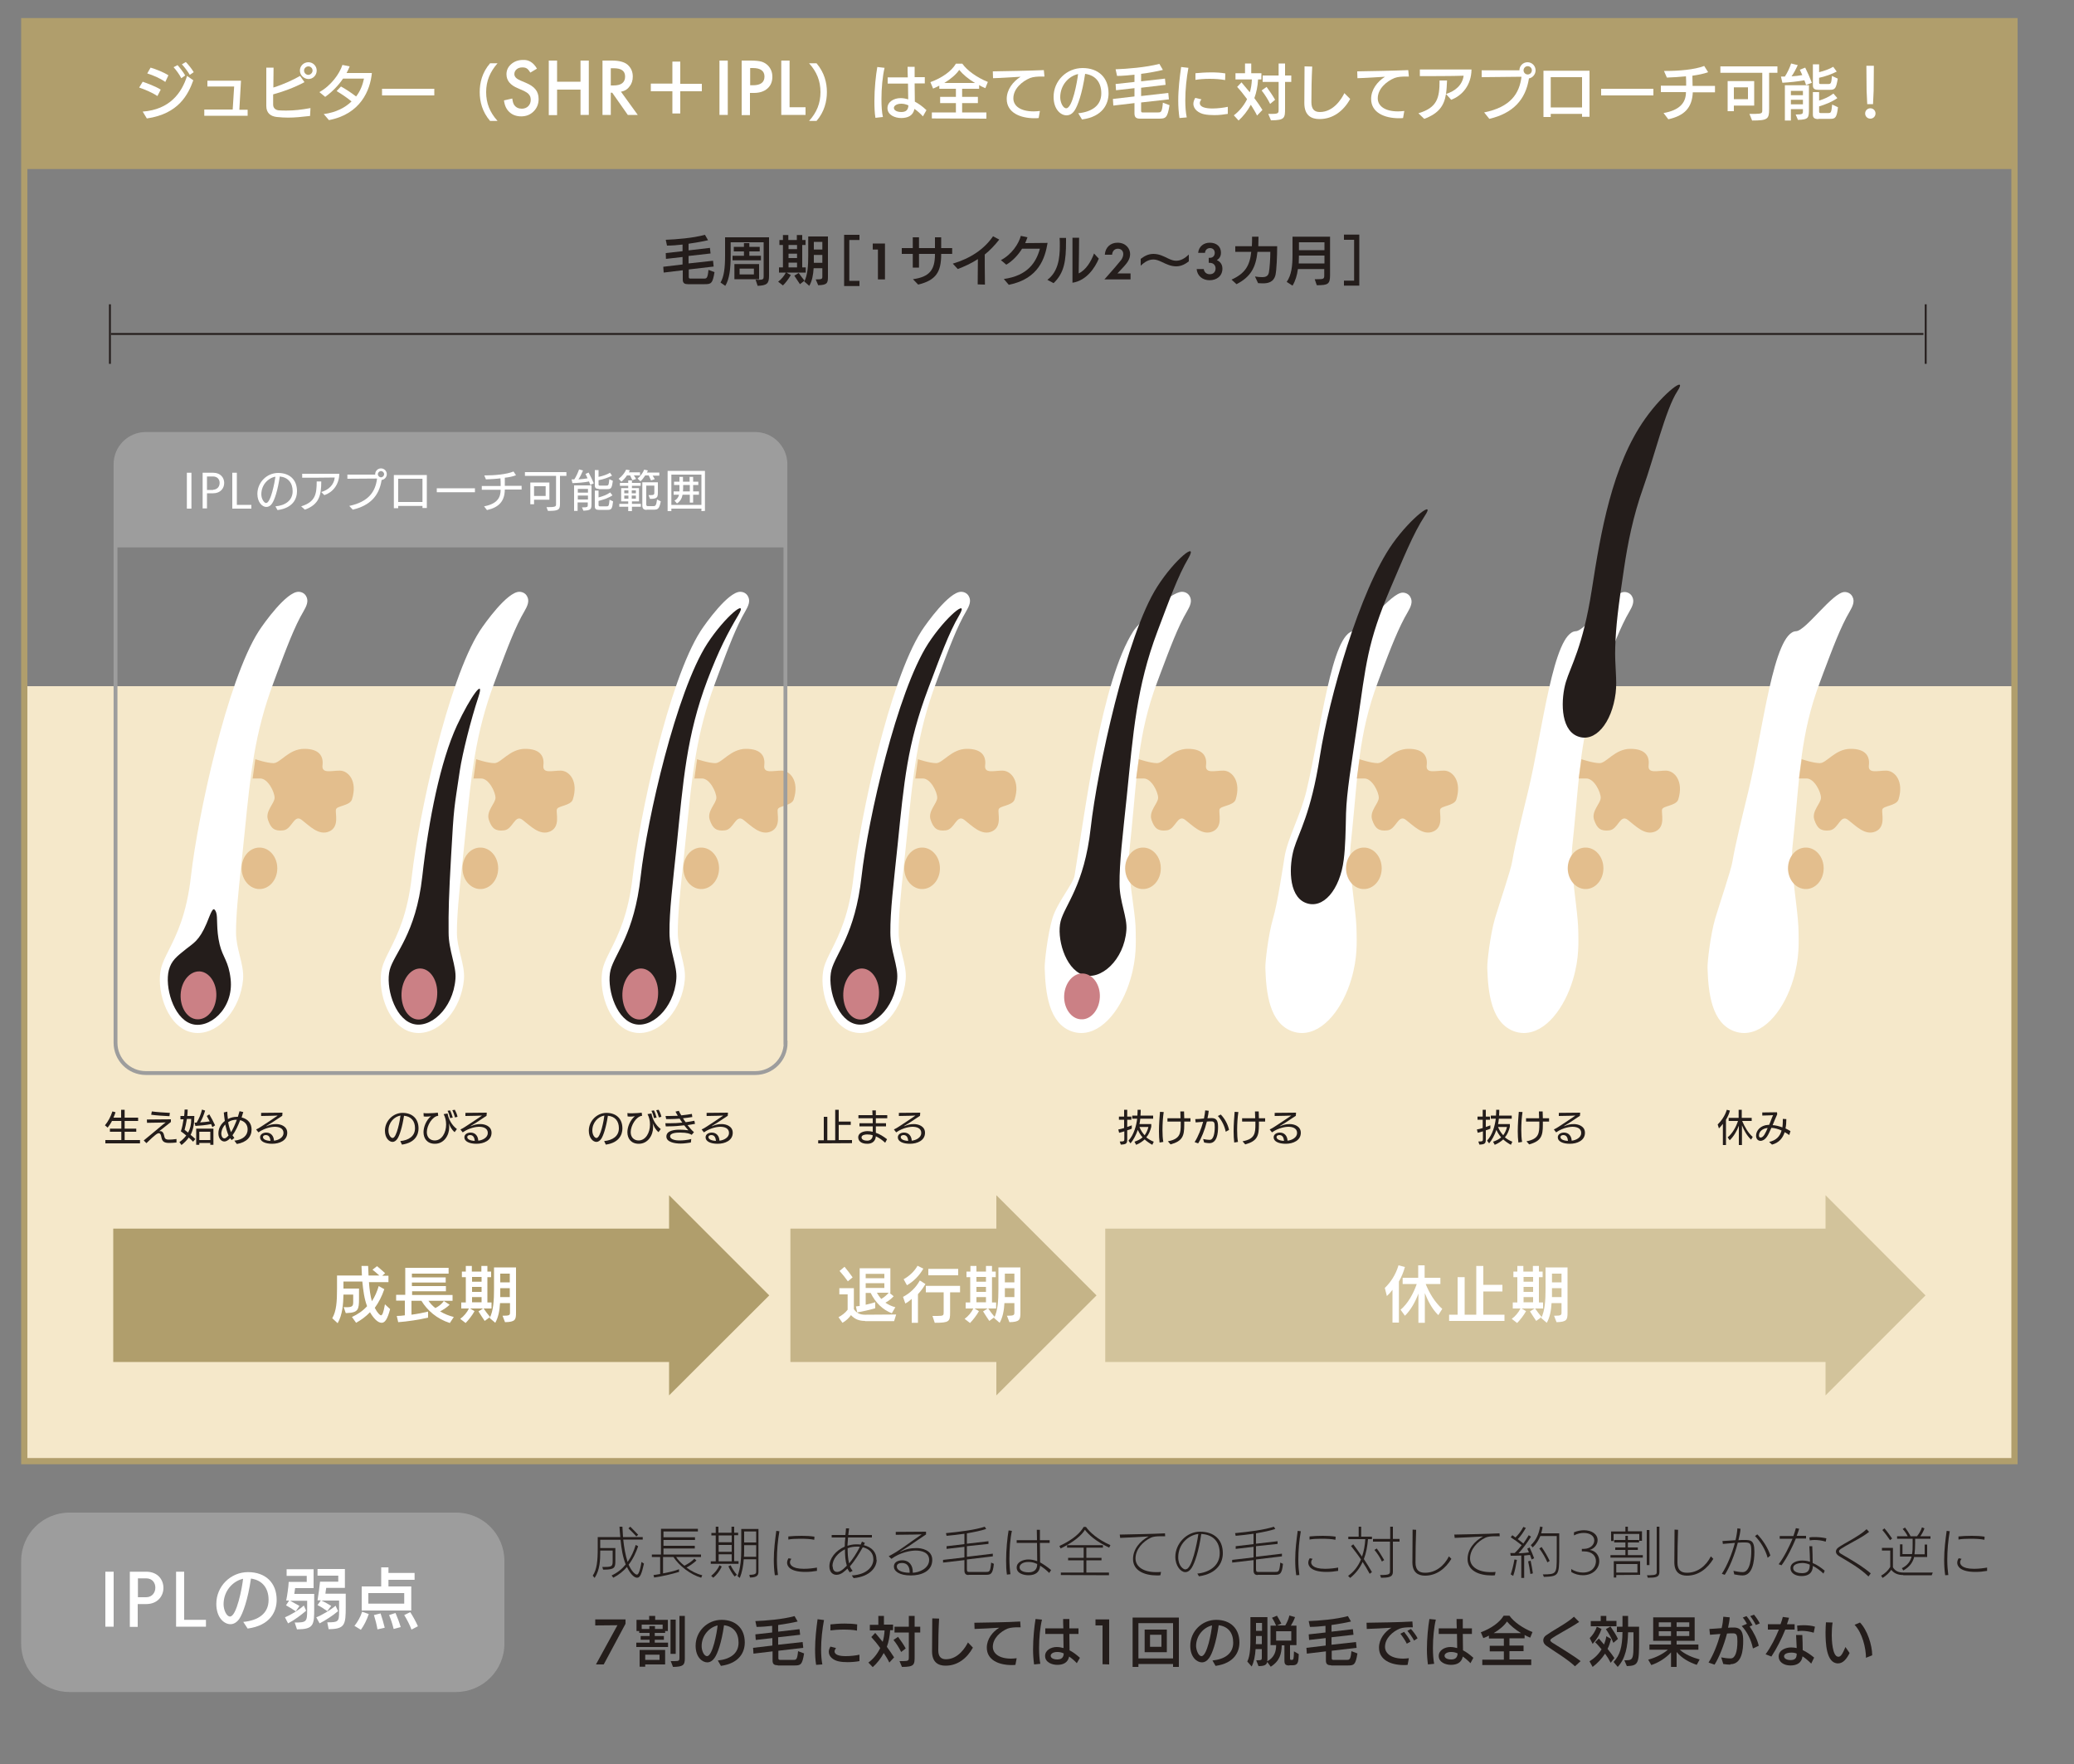 <?xml version="1.0" encoding="utf-8"?>
<!-- Generator: Adobe Illustrator 27.6.1, SVG Export Plug-In . SVG Version: 6.00 Build 0)  -->
<svg version="1.1" id="レイヤー_1" xmlns="http://www.w3.org/2000/svg" xmlns:xlink="http://www.w3.org/1999/xlink" x="0px"
	 y="0px" viewBox="0 0 1000 850.4" style="enable-background:new 0 0 1000 850.4;" xml:space="preserve">
<rect x="0" y="0" width="1000" height="850.4" fill="#808080" stroke="none"/>
<style type="text/css">
	.st0{fill:#B09E6C;}
	.st1{fill:#F5E8CA;}
	.st2{fill:#FFFFFF;}
	.st3{fill:#241D1B;}
	.st4{fill:#CB8085;}
	.st5{fill:#E3BE8D;}
	.st6{fill:none;stroke:#9D9D9D;stroke-width:1.86;stroke-miterlimit:10;}
	.st7{fill:#9D9D9D;}
	.st8{fill:none;stroke:#241D1B;stroke-width:0.898;stroke-miterlimit:10;}
	.st9{fill:#251E1C;}
	.st10{fill:none;stroke:#B09E6C;stroke-width:3;stroke-miterlimit:10;}
	.st11{opacity:0.7;}
	.st12{opacity:0.5;}
</style>
<g id="レイヤー_1_00000044865525257415608980000009861635274894915730_">
</g>
<rect x="11.7" y="10.2" class="st0" width="959.6" height="39.4"/>
<rect x="11.7" y="330.8" class="st1" width="959.6" height="373.5"/>
<path class="st2" d="M95.3,498c-1.6,0-3.1-0.3-4.6-0.8c-11-4-15.4-21-13-30.5c0.7-2.8,2.1-5.5,3.7-8.7c3.6-7.2,8.6-17,10.7-35.8
	c3.2-28.4,17.3-94,32.7-118c2.6-4,13.3-18.9,19.1-18.9c1.6,0,3,0.8,3.7,2.1c1.4,2.4,0.1,4.9-1.2,7.2c-4.4,7.4-8.3,17.9-12.9,30.1
	l-1.7,4.6c-9.1,24.2-11.1,44.7-13.7,70.6c-0.3,2.6-0.5,5.2-0.8,7.8c-0.3,3.4-0.7,6.5-1,9.5c-1.5,14-2.5,24.1-2.5,32.3
	c0,3.9,0.9,7.6,1.8,11.2c1,4,1.9,7.7,1.6,11.5C115.9,486.3,106,498,95.3,498"/>
<path class="st3" d="M99.6,445.2c-3.6,8.4-6.4,9.5-10,12.4c-4.4,3.5-7,5.5-8.2,10.1c-2,7.8,2,22.7,10.6,25.8
	c8.6,3.1,20.8-7.1,19.2-21.5c-1-8.8-3.7-10.2-5.3-16.7c-1.8-7.5-0.8-13.2-1.7-15.5C102.8,436.3,101.9,439.6,99.6,445.2"/>
<path class="st4" d="M104.3,480.3c-0.3,6.4-4.4,11.3-9.2,11.1c-4.7-0.2-8.3-5.6-8-12c0.3-6.4,4.4-11.3,9.2-11.1
	C101,468.6,104.6,474,104.3,480.3"/>
<path class="st5" d="M123.1,366c0,0,5.6,1.9,8.8,1.9c3.2,0,7.4-6.9,14.8-6.9c7.4,0,9.3,3.7,8.8,7.9c-0.5,4.2,4.1,2.6,8.3,2.6
	s8.7,5.1,5.9,13.9c-1,3.1-7.3,3-7.7,4.8c-0.5,1.9,1.8,8.3-3.2,10.6c-5.1,2.3-9.7-2.8-13.4-5.6c-3.7-2.8-4.6,4.6-8.8,5.1
	c-4.2,0.5-6-0.9-7.4-5.1c-1.4-4.2,3.2-7.9,3.2-10.6c0-2.8-3.2-9.3-6.9-9.3h-3.7"/>
<path class="st5" d="M133.7,418.6c0,5.5-3.8,10-8.6,10c-4.7,0-8.6-4.5-8.6-10c0-5.5,3.8-10,8.6-10
	C129.9,408.6,133.7,413.1,133.7,418.6"/>
<path class="st2" d="M201.8,498c-1.6,0-3.1-0.3-4.6-0.8c-11-4-15.4-21-13-30.5c0.7-2.8,2.1-5.5,3.7-8.7c3.6-7.2,8.6-17,10.7-35.8
	c3.2-28.4,17.3-94,32.7-118c2.6-4,13.3-18.9,19.1-18.9c1.6,0,3,0.8,3.7,2.1c1.4,2.4,0.1,4.9-1.2,7.2c-4.4,7.4-8.3,17.9-12.9,30.1
	l-1.7,4.6c-9.1,24.2-11.1,44.7-13.7,70.6c-0.3,2.6-0.5,5.2-0.8,7.8c-0.3,3.4-0.7,6.5-1,9.5c-1.5,14-2.5,24.1-2.5,32.3
	c0,3.9,0.9,7.6,1.8,11.2c1,4,1.9,7.7,1.6,11.5C222.4,486.3,212.5,498,201.8,498"/>
<path class="st3" d="M220.3,349.8c-7.9,17.1-13.6,45.1-16.7,72.8c-3.1,27.8-13.7,37.2-15.7,45c-2,7.8,2,22.7,10.6,25.8
	c8.6,3.1,20-7,21.1-21.5c0.5-6.3-3.3-13.6-3.3-22.3c-0.1-10.2,0.1-17.7,1.2-36.9c1.4-25,1.4-22.2,4.2-41.2c1.2-8,5.3-24.5,9-35.6
	C233.8,326.4,226.9,335.6,220.3,349.8"/>
<path class="st4" d="M210.8,479.6c-0.3,6.8-4.5,12.1-9.2,11.9c-4.8-0.2-8.3-5.9-8-12.7c0.3-6.8,4.5-12.1,9.2-11.9
	C207.6,467.1,211.2,472.8,210.8,479.6"/>
<path class="st5" d="M229.6,366c0,0,5.6,1.9,8.8,1.9c3.2,0,7.4-6.9,14.8-6.9c7.4,0,9.3,3.7,8.8,7.9c-0.5,4.2,4.1,2.6,8.3,2.6
	c4.2,0,8.7,5.1,5.9,13.9c-1,3.1-7.3,3-7.7,4.8c-0.5,1.9,1.8,8.3-3.2,10.6c-5.1,2.3-9.7-2.8-13.4-5.6c-3.7-2.8-4.6,4.6-8.8,5.1
	c-4.2,0.5-6-0.9-7.4-5.1c-1.4-4.2,3.2-7.9,3.2-10.6c0-2.8-3.2-9.3-6.9-9.3h-3.7"/>
<path class="st5" d="M240.2,418.6c0,5.5-3.8,10-8.6,10c-4.7,0-8.6-4.5-8.6-10c0-5.5,3.8-10,8.6-10
	C236.4,408.6,240.2,413.1,240.2,418.6"/>
<path class="st2" d="M308.3,498c-1.6,0-3.1-0.3-4.6-0.8c-11-4-15.4-21-13-30.5c0.7-2.8,2.1-5.5,3.7-8.7c3.6-7.2,8.6-17,10.7-35.8
	c3.2-28.4,17.3-94,32.7-118c2.6-4,13.3-18.9,19.1-18.9c1.6,0,3,0.8,3.7,2.1c1.4,2.4,0.1,4.9-1.2,7.2c-4.4,7.4-8.3,17.9-12.9,30.1
	l-1.7,4.6c-9.1,24.2-11.1,44.7-13.7,70.6c-0.3,2.6-0.5,5.2-0.8,7.8c-0.3,3.4-0.7,6.5-1,9.5c-1.5,14-2.5,24.1-2.5,32.3
	c0,3.9,0.9,7.6,1.8,11.2c1,4,1.9,7.7,1.6,11.5C328.9,486.3,319,498,308.3,498"/>
<path class="st3" d="M341,310.3c-14.9,23.1-29,84.5-32.1,112.3c-3.1,27.8-12.5,37.2-14.5,45c-2,7.8,2,22.7,10.6,25.8
	c8.6,3.1,20-7,21.1-21.5c0.5-6.3-3.3-13.6-3.3-22.3c-0.1-10.2,1.5-23.1,3.5-42.3c3.1-30.4,4.6-52.5,14.8-79.5
	c5.5-14.5,9.8-22.7,14.9-31.3C361,288,349.5,297.2,341,310.3"/>
<path class="st4" d="M317.3,479.6c-0.3,6.8-4.5,12.1-9.2,11.9c-4.8-0.2-8.3-5.9-8-12.7c0.3-6.8,4.5-12.1,9.2-11.9
	C314.1,467.1,317.7,472.8,317.3,479.6"/>
<path class="st5" d="M336.1,366c0,0,5.6,1.9,8.8,1.9c3.2,0,7.4-6.9,14.8-6.9c7.4,0,9.3,3.7,8.8,7.9c-0.5,4.2,4.1,2.6,8.3,2.6
	c4.2,0,8.7,5.1,5.9,13.9c-1,3.1-7.3,3-7.7,4.8c-0.5,1.9,1.8,8.3-3.2,10.6c-5.1,2.3-9.7-2.8-13.4-5.6c-3.7-2.8-4.6,4.6-8.8,5.1
	c-4.2,0.5-6-0.9-7.4-5.1c-1.4-4.2,3.2-7.9,3.2-10.6c0-2.8-3.2-9.3-6.9-9.3h-3.7"/>
<path class="st5" d="M346.7,418.6c0,5.5-3.8,10-8.6,10c-4.7,0-8.6-4.5-8.6-10c0-5.5,3.8-10,8.6-10
	C342.9,408.6,346.7,413.1,346.7,418.6"/>
<path class="st2" d="M414.8,498c-1.6,0-3.1-0.3-4.6-0.8c-11-4-15.4-21-13-30.5c0.7-2.8,2.1-5.5,3.7-8.7c3.6-7.2,8.6-17,10.7-35.8
	c3.2-28.4,17.3-94,32.7-118c2.6-4,13.3-18.9,19.1-18.9c1.6,0,3,0.8,3.7,2.1c1.4,2.4,0.1,4.9-1.2,7.2c-4.4,7.4-8.3,17.9-12.9,30.1
	l-1.7,4.6c-9.1,24.2-11.1,44.7-13.7,70.6c-0.3,2.6-0.5,5.2-0.8,7.8c-0.3,3.4-0.7,6.5-1,9.5c-1.5,14-2.5,24.1-2.5,32.3
	c0,3.9,0.9,7.6,1.8,11.2c1,4,1.9,7.7,1.6,11.5C435.4,486.3,425.5,498,414.8,498"/>
<path class="st3" d="M447.5,310.3c-14.9,23.1-29,84.5-32.1,112.3c-3.1,27.8-12.5,37.2-14.5,45c-2,7.8,2,22.7,10.6,25.8
	c8.6,3.1,20-7,21.1-21.5c0.5-6.3-3.3-13.6-3.3-22.3c-0.1-10.2,1.5-23.1,3.5-42.3c3.1-30.4,4.6-48.5,14.8-75.5
	c5.5-14.5,9.8-26.6,14.9-35.2C467.5,288,456,297.2,447.5,310.3"/>
<path class="st4" d="M423.8,479.6c-0.3,6.8-4.5,12.1-9.2,11.9c-4.8-0.2-8.3-5.9-8-12.7c0.3-6.8,4.5-12.1,9.2-11.9
	C420.6,467.1,424.2,472.8,423.8,479.6"/>
<path class="st5" d="M442.6,366c0,0,5.6,1.9,8.8,1.9c3.2,0,7.4-6.9,14.8-6.9c7.4,0,9.3,3.7,8.8,7.9c-0.5,4.2,4.1,2.6,8.3,2.6
	c4.2,0,8.7,5.1,5.9,13.9c-1,3.1-7.3,3-7.7,4.8c-0.5,1.9,1.8,8.3-3.2,10.6c-5.1,2.3-9.7-2.8-13.4-5.6c-3.7-2.8-4.6,4.6-8.8,5.1
	c-4.2,0.5-6-0.9-7.4-5.1c-1.4-4.2,3.2-7.9,3.2-10.6c0-2.8-3.2-9.3-6.9-9.3h-3.7"/>
<path class="st5" d="M453.2,418.6c0,5.5-3.8,10-8.6,10c-4.7,0-8.6-4.5-8.6-10c0-5.5,3.8-10,8.6-10
	C449.4,408.6,453.2,413.1,453.2,418.6"/>
<path class="st2" d="M521.3,498c-1.6,0-3.1-0.3-4.6-0.8c-11-4-12.6-18.3-13-30.5c-0.1-2.9,1.4-16,3.7-23.9
	c2.3-7.7,10-16.7,10.7-20.6c5.1-31.2,12.9-94,28.4-118c2.6-4,17.7-18.9,23.4-18.9c1.6,0,3,0.8,3.7,2.1c1.4,2.4,0.1,4.9-1.2,7.2
	c-4.4,7.4-8.3,17.9-12.9,30.1l-1.7,4.6c-9.1,24.2-9.6,44.7-12.2,70.6c-0.3,2.6-0.5,5.2-0.8,7.8c-0.3,3.4-0.9,7.3-0.6,10.3
	c1.4,15,3.4,23.4,3.4,31.5c0,3.9,0.6,12.2-2.6,22.7C541,485.7,532,498,521.3,498"/>
<path class="st3" d="M558,282.8c-14.9,23.1-29,88.5-32.1,116.3c-3.1,27.8-12.5,37.2-14.5,45c-2,7.8,2,22.7,10.6,25.8
	c8.6,3.1,20-7,21.1-21.5c0.5-6.3-3.3-13.6-3.3-22.3c-0.1-10.2,1.5-23.1,3.5-42.3c3.1-30.4,4.6-52.5,14.8-79.5
	c5.5-14.5,9.8-26.6,14.9-35.2C577.9,260.5,566.4,269.6,558,282.8"/>
<path class="st4" d="M530.3,480.8c-0.3,6.1-4.4,10.9-9.1,10.6c-4.7-0.2-8.4-5.4-8.1-11.5c0.3-6.1,4.4-10.9,9.1-10.6
	S530.6,474.7,530.3,480.8"/>
<path class="st5" d="M549.1,366c0,0,5.6,1.9,8.8,1.9c3.2,0,7.4-6.9,14.8-6.9c7.4,0,9.3,3.7,8.8,7.9c-0.5,4.2,4.1,2.6,8.3,2.6
	s8.7,5.1,6,13.9c-1,3.1-7.3,3-7.8,4.8c-0.5,1.9,1.8,8.3-3.2,10.6c-5.1,2.3-9.7-2.8-13.4-5.6c-3.7-2.8-4.6,4.6-8.8,5.1
	c-4.2,0.5-6-0.9-7.4-5.1c-1.4-4.2,3.2-7.9,3.2-10.6c0-2.8-3.2-9.3-6.9-9.3h-3.7"/>
<path class="st5" d="M559.7,418.6c0,5.5-3.8,10-8.6,10s-8.6-4.5-8.6-10c0-5.5,3.8-10,8.6-10S559.7,413.1,559.7,418.6"/>
<path class="st2" d="M627.7,498c-1.6,0-3.1-0.3-4.6-0.8c-11-4-12.6-18.3-13-30.5c-0.1-2.9,1.4-16,3.7-23.9
	c2.3-7.7,4.9-25.9,5.6-29.9c1.5-8.9,7.7-19.9,10.5-31.6c7-29.1,12.1-76.7,23-77.1c4.7-0.2,17.7-18.5,23.4-18.5c1.6,0,3,0.8,3.7,2.1
	c1.4,2.4,0.1,4.9-1.2,7.2c-4.4,7.4-8.3,17.5-12.9,29.7l-1.7,4.6c-9.1,24.2-9.6,44.7-12.2,70.6c-0.3,2.6-0.5,5.2-0.8,7.8
	c-0.3,3.4-0.5,7.3-0.2,10.3c1.4,15,3,23.4,3.1,31.5c0,3.9,0.6,12.2-2.6,22.7C647.5,485.7,638.4,498,627.7,498"/>
<path class="st3" d="M671.5,262c-15.9,22.4-30.8,74.9-35.1,102.6c-4.3,27.6-10.2,36.8-12.5,44.5c-2.3,7.7-3,22.6,5.5,26.1
	c8.5,3.5,16.7-6.3,18.5-20.8c0.8-6.3,0.9-13.6,1.1-22.3c0.3-10.2,2.5-23,5.3-42.1c4.4-30.2,4.9-40,16.2-66.6
	c6.1-14.2,10.9-26.2,16.4-34.6C692.5,240.5,680.6,249.2,671.5,262"/>
<path class="st5" d="M655.5,366c0,0,5.6,1.9,8.8,1.9c3.2,0,7.4-6.9,14.8-6.9c7.4,0,9.3,3.7,8.8,7.9c-0.5,4.2,4.1,2.6,8.3,2.6
	s8.7,5.1,6,13.9c-1,3.1-7.3,3-7.8,4.8c-0.5,1.9,1.8,8.3-3.2,10.6c-5.1,2.3-9.7-2.8-13.4-5.6c-3.7-2.8-4.6,4.6-8.8,5.1
	c-4.2,0.5-6-0.9-7.4-5.1c-1.4-4.2,3.2-7.9,3.2-10.6c0-2.8-3.2-9.3-6.9-9.3h-3.7"/>
<path class="st5" d="M666.2,418.6c0,5.5-3.8,10-8.6,10s-8.6-4.5-8.6-10c0-5.5,3.8-10,8.6-10S666.2,413.1,666.2,418.6"/>
<path class="st2" d="M734.7,498c-1.6,0-3.1-0.3-4.6-0.8c-11-4-12.6-18.3-13-30.5c-0.1-2.9,1.4-16,3.7-23.9
	c2.3-7.7,7.7-23.5,8.3-27.4c1.5-8.9,4.9-22.4,7.7-34c7-29.1,12.1-76.7,23-77.1c4.7-0.2,17.7-18.9,23.4-18.9c1.6,0,3,0.8,3.7,2.1
	c1.4,2.4,0.1,4.9-1.2,7.2c-4.4,7.4-8.3,17.9-12.9,30.1l-1.7,4.6c-9.1,24.2-9.6,44.7-12.2,70.6c-0.3,2.6-0.5,5.2-0.8,7.8
	c-0.3,3.4-0.5,7.3-0.2,10.3c1.4,15,3,23.4,3.1,31.5c0,3.9,0.6,12.2-2.6,22.7C754.4,485.7,745.4,498,734.7,498"/>
<path class="st3" d="M793.2,201.9c-15.9,22.4-21.4,54.7-25.7,82.4c-4.3,27.6-10.2,36.8-12.5,44.5c-2.3,7.7-3,22.6,5.5,26.1
	c8.5,3.5,16.7-6.3,18.5-20.8c0.8-6.3-0.5-13.3-0.2-22c0.3-10.2,1.4-19.2,4.2-37.8c1.8-12.2,4.4-25.5,9.3-39.2
	c5.2-14.6,10.9-38,16.4-46.4C814.1,180.4,802.2,189.1,793.2,201.9"/>
<path class="st5" d="M762.5,366c0,0,5.6,1.9,8.8,1.9c3.2,0,7.4-6.9,14.8-6.9c7.4,0,9.3,3.7,8.8,7.9c-0.5,4.2,4.1,2.6,8.3,2.6
	s8.7,5.1,6,13.9c-1,3.1-7.3,3-7.8,4.8c-0.5,1.9,1.8,8.3-3.2,10.6c-5.1,2.3-9.7-2.8-13.4-5.6c-3.7-2.8-4.6,4.6-8.8,5.1
	c-4.2,0.5-6-0.9-7.4-5.1c-1.4-4.2,3.2-7.9,3.2-10.6c0-2.8-3.2-9.3-6.9-9.3h-3.7"/>
<path class="st5" d="M773.1,418.6c0,5.5-3.8,10-8.6,10c-4.7,0-8.6-4.5-8.6-10c0-5.5,3.8-10,8.6-10
	C769.3,408.6,773.1,413.1,773.1,418.6"/>
<path class="st2" d="M840.9,498c-1.6,0-3.1-0.3-4.6-0.8c-11-4-12.6-18.3-13-30.5c-0.1-2.9,1.4-16,3.7-23.9
	c2.3-7.7,7.7-23.5,8.3-27.4c1.5-8.9,4.9-22.4,7.7-34c7-29.1,12.1-76.7,23-77.1c4.7-0.2,17.7-18.9,23.4-18.9c1.6,0,3,0.8,3.7,2.1
	c1.4,2.4,0.1,4.9-1.2,7.2c-4.4,7.4-8.3,17.9-12.9,30.1l-1.7,4.6c-9.1,24.2-9.6,44.7-12.2,70.6c-0.3,2.6-0.5,5.2-0.8,7.8
	c-0.3,3.4-0.5,7.3-0.2,10.3c1.4,15,3,23.4,3.1,31.5c0,3.9,0.6,12.2-2.6,22.7C860.6,485.7,851.6,498,840.9,498"/>
<path class="st5" d="M868.7,366c0,0,5.6,1.9,8.8,1.9c3.2,0,7.4-6.9,14.8-6.9c7.4,0,9.3,3.7,8.8,7.9c-0.5,4.2,4.1,2.6,8.3,2.6
	s8.7,5.1,6,13.9c-1,3.1-7.3,3-7.8,4.8c-0.5,1.9,1.8,8.3-3.2,10.6c-5.1,2.3-9.7-2.8-13.4-5.6c-3.7-2.8-4.6,4.6-8.8,5.1
	c-4.2,0.5-6-0.9-7.4-5.1c-1.4-4.2,3.2-7.9,3.2-10.6c0-2.8-3.2-9.3-6.9-9.3h-3.7"/>
<path class="st5" d="M879.3,418.6c0,5.5-3.8,10-8.6,10s-8.6-4.5-8.6-10c0-5.5,3.8-10,8.6-10S879.3,413.1,879.3,418.6"/>
<path class="st6" d="M378.8,502.7c0,8.1-6.6,14.6-14.6,14.6H70.3c-8.1,0-14.6-6.6-14.6-14.6V223.8c0-8.1,6.6-14.6,14.6-14.6h293.8
	c8.1,0,14.6,6.6,14.6,14.6V502.7z"/>
<g>
	<path class="st3" d="M50.8,551.2v-1.6h7.7v-4H53v-1.5h5.5v-3.7H54c-0.6,1.2-1.4,2.3-2.1,3.2l-1.3-1.1c1.5-1.8,2.8-4.2,3.6-6.7
		l1.5,0.4c-0.3,0.9-0.6,1.8-1,2.6h3.7v-3.8h1.7v3.8h6.5v1.6h-6.5v3.7h5.6v1.5h-5.6v4h7.4v1.6H50.8z"/>
	<path class="st3" d="M85.1,550.8c-1.1,0.1-2.4,0.2-3.4,0.2c-2.5,0-3.5-0.6-3.9-2.8c-0.2-1.1-0.5-1.9-1.2-1.9c-0.7,0-1.7,0.6-6,4.8
		l-1.3-1.3c2.3-1.8,5.5-4.6,8.2-6.8c0.8-0.7,1.7-1.4,2.4-1.9c0,0-2.5,0.1-3.1,0.1l-5.9,0.1l-0.1-1.6l11.6-0.1l0,1.3
		c-1.8,1.4-3.1,2.4-5.7,4.5c0.2-0.1,0.5-0.1,0.6-0.1c1,0,1.6,0.9,1.8,2c0.3,1.6,0.6,2.1,2.5,2.1c0.9,0,1.9-0.1,3.5-0.3L85.1,550.8z
		 M81.7,538.1c-2.4-0.1-6.7-0.4-8.8-0.7l0.3-1.6c2.1,0.3,6.3,0.6,8.7,0.7L81.7,538.1z"/>
	<path class="st3" d="M93.1,550.4c-0.6-0.7-1.4-1.4-2.1-2c-0.9,1.3-2.1,2.5-3.5,3.6l-1-1.4c1.3-0.9,2.4-2,3.3-3.2
		c-0.9-0.8-1.8-1.4-2.6-2c0.6-1.7,1-3.8,1.3-5.8H87V538h1.8c0.1-1.1,0.2-2.2,0.2-3.1h1.5c0,1-0.1,2-0.2,3.1h3.4v0.2
		c0,3.7-0.6,6.5-1.8,8.9c0.8,0.7,1.7,1.4,2.3,2L93.1,550.4z M90.1,539.5c-0.3,1.9-0.7,3.7-1.1,5.2c0.5,0.4,1.1,0.8,1.7,1.3
		c1-1.8,1.5-3.9,1.5-6.6H90.1z M102.4,543.4c-0.2-0.5-0.4-1-0.6-1.5c-2.3,0.5-5.7,0.8-7.6,0.9l-0.4-1.6c0.3,0,0.7,0,1,0
		c1.2-1.9,2.1-4.2,2.6-6.3l1.5,0.5c-0.6,2-1.4,4.1-2.4,5.7c1.6-0.1,3.3-0.3,4.6-0.5c-0.5-0.9-1-1.8-1.4-2.6l1.2-0.8
		c0.9,1.5,2.1,3.7,2.8,5.3L102.4,543.4z M101.4,551.9V551h-5.3v0.9h-1.5v-7.8h8.3v7.8H101.4z M101.4,545.6h-5.3v4h5.3V545.6z"/>
	<path class="st3" d="M113,549.9c4.1-0.4,6.4-2.5,6.4-5.4c0-2.5-1.5-3.9-3.6-4.5c-1,2.6-2.2,5.3-3.7,7.3c0.3,0.5,0.6,0.9,0.9,1.3
		l-1.3,1c-0.3-0.3-0.5-0.6-0.7-0.9c-1.2,1.3-2.2,1.6-2.8,1.6c-1.6,0-2.9-1.6-2.9-3.9c0-2.5,1.2-4.5,3.1-6c-0.2-1.5-0.4-2.9-0.5-4.1
		l1.7-0.4c0,1.1,0.1,2.3,0.3,3.6c1.1-0.7,2.8-1.1,4.3-1.1c0.2,0,0.3,0,0.5,0c0.3-0.9,0.6-1.9,0.8-2.7l1.8,0.4
		c-0.3,0.8-0.5,1.7-0.8,2.6c3.3,0.8,4.8,3.1,4.8,5.8c0,3.6-2.4,6.2-7.1,7L113,549.9z M108.6,542.1c-1.6,1.7-1.9,3.6-1.9,4.4
		c0,0.9,0.4,2.3,1.5,2.3c0.8,0,1.7-1.1,2-1.4C109.5,545.8,109,543.9,108.6,542.1z M110,541c0.3,1.7,0.8,3.4,1.4,4.8
		c1.1-1.7,2-3.9,2.8-6C112.5,539.8,111.1,540.2,110,541z"/>
	<path class="st3" d="M136.1,537.9c-1.1,0.7-5,3.3-5,3.3c-0.9,0.6-2,1.2-2.6,1.6c-0.1,0-0.1,0.1-0.1,0.1c0,0,0,0,0.1,0
		c0,0,0.1,0,0.1,0c1.6-0.7,2.8-1,4.6-1c2.1,0,5.3,1,5.3,4.2c0,3.7-3.7,5.3-7.3,5.3c-3.3,0-5.8-1.1-5.8-3.1c0-1.6,1.6-2.3,3-2.3
		c2.3,0,3.6,1.7,3.7,3.9c2.1-0.2,4.6-1.5,4.6-3.7c0-2.4-2.3-3-4.3-3c-0.8,0-4.4,0.3-7.8,2.7l-1.1-1.4c0.8-0.4,1.6-0.8,2.3-1.3
		c1.9-1.2,5.6-3.7,5.6-3.7c0.5-0.3,2.5-1.7,2.5-1.7s-2.1,0.1-2.7,0.1c-1,0-4.7,0.1-5.3,0.1l0-1.5l10.3-0.1L136.1,537.9z
		 M128.2,547.2c-0.6,0-1.4,0.2-1.4,1c0,1,1.4,1.7,3.6,1.8C130.3,549,130,547.2,128.2,547.2L128.2,547.2z"/>
</g>
<g>
	<path class="st3" d="M193,550.1c4-0.4,7.1-2.3,7.1-6.2c0-3.4-1.8-5.7-5.3-6c-0.9,5.8-2.2,9.6-3.2,11.1c-0.6,0.9-1.5,1.5-2.3,1.5
		c-1.7,0-3.7-1.9-3.7-5.4c0-4.7,3.9-8.6,8.5-8.6s7.7,2.7,7.7,7.5c0,3-1.6,6.9-8,7.8L193,550.1z M189.3,548.6c2,0,3.6-8.9,3.8-10.8
		c-3,0.5-5.8,3.3-5.8,7.2C187.3,547.1,188.4,548.6,189.3,548.6L189.3,548.6z"/>
	<path class="st3" d="M219.2,545.8c-1.6-1.4-2.2-2.8-2.8-4.3c0.1,0.6,0.2,1.2,0.2,1.9c0,3.9-2.5,8-6.9,8c-3.7,0-5.5-2.5-5.5-5.6
		c0-2.4,1.2-5.7,3.6-7.7c-0.6,0.1-1.3,0.2-2.1,0.2c-0.5,0-1,0-1.4-0.1l-0.1-1.6c0.6,0.1,1.4,0.1,2.2,0.1c1.9,0,3.9-0.2,4.7-0.3
		l0.2,1.5c-2.9,0.3-5.5,4.7-5.5,7.9c0,2.7,1.8,4,3.8,4c3.4,0,5.5-3.7,5.5-7.7c0-1.8-0.4-3.5-1.2-5c1-0.2,1.5-0.2,1.9-0.3
		c0.5,2.8,2,5.6,4.5,7.5L219.2,545.8z M217,539c-0.2-1.1-0.7-2.6-1.2-3.5l1.2-0.2c0.5,0.9,1,2.4,1.3,3.5L217,539z M219.4,538.7
		c-0.3-1-0.8-2.5-1.3-3.5l1.2-0.2c0.5,0.9,1.1,2.3,1.3,3.4L219.4,538.7z"/>
	<path class="st3" d="M234.6,537.9c-1.1,0.7-5,3.3-5,3.3c-0.9,0.6-2,1.2-2.6,1.6c-0.1,0-0.1,0.1-0.1,0.1c0,0,0,0,0.1,0
		c0,0,0.1,0,0.1,0c1.6-0.7,2.8-1,4.6-1c2.1,0,5.3,1,5.3,4.2c0,3.7-3.7,5.3-7.3,5.3c-3.3,0-5.8-1.1-5.8-3.1c0-1.6,1.6-2.3,3-2.3
		c2.3,0,3.6,1.7,3.7,3.9c2.1-0.2,4.6-1.5,4.6-3.7c0-2.4-2.3-3-4.3-3c-0.8,0-4.4,0.3-7.8,2.7l-1.1-1.4c0.8-0.4,1.6-0.8,2.3-1.3
		c1.9-1.2,5.6-3.7,5.6-3.7c0.4-0.3,2.5-1.7,2.5-1.7s-2.1,0.1-2.7,0.1c-1,0-4.7,0.1-5.3,0.1l0-1.5l10.3-0.1L234.6,537.9z
		 M226.7,547.2c-0.6,0-1.4,0.2-1.4,1c0,1,1.4,1.7,3.6,1.8C228.8,549,228.5,547.2,226.7,547.2L226.7,547.2z"/>
</g>
<g>
	<path class="st3" d="M291.3,550.1c4-0.4,7.1-2.3,7.1-6.2c0-3.4-1.8-5.7-5.3-6c-0.9,5.8-2.2,9.6-3.2,11.1c-0.6,0.9-1.5,1.5-2.3,1.5
		c-1.7,0-3.7-1.9-3.7-5.4c0-4.7,3.9-8.6,8.5-8.6s7.7,2.7,7.7,7.5c0,3-1.6,6.9-8,7.8L291.3,550.1z M287.6,548.6c2,0,3.6-8.9,3.8-10.8
		c-3,0.5-5.8,3.3-5.8,7.2C285.6,547.1,286.7,548.6,287.6,548.6L287.6,548.6z"/>
	<path class="st3" d="M317.5,545.8c-1.6-1.4-2.2-2.8-2.8-4.3c0.1,0.6,0.2,1.2,0.2,1.9c0,3.9-2.5,8-6.9,8c-3.7,0-5.5-2.5-5.5-5.6
		c0-2.4,1.2-5.7,3.6-7.7c-0.6,0.1-1.3,0.2-2.1,0.2c-0.5,0-1,0-1.4-0.1l-0.1-1.6c0.6,0.1,1.4,0.1,2.2,0.1c1.9,0,3.9-0.2,4.7-0.3
		l0.2,1.5c-2.9,0.3-5.5,4.7-5.5,7.9c0,2.7,1.8,4,3.8,4c3.4,0,5.5-3.7,5.5-7.7c0-1.8-0.4-3.5-1.2-5c1-0.2,1.5-0.2,1.9-0.3
		c0.5,2.8,2,5.6,4.5,7.5L317.5,545.8z M315.3,539c-0.2-1.1-0.7-2.6-1.2-3.5l1.2-0.2c0.5,0.9,1,2.4,1.3,3.5L315.3,539z M317.7,538.7
		c-0.3-1-0.8-2.5-1.3-3.5l1.2-0.2c0.5,0.9,1.1,2.3,1.3,3.4L317.7,538.7z"/>
	<path class="st3" d="M333.1,550.8c-1.4,0.2-3.3,0.5-4.9,0.5c-2.9,0-6.9-0.7-6.9-3.4c0-3,4.2-3.3,6.4-3.3c1.4,0,2.8,0.1,4.2,0.3
		c-0.7-0.8-1.4-1.6-2-2.4c-2.5,0.3-5,0.5-7.5,0.5c-0.5,0-0.9,0-1.4,0l-0.2-1.5c0.6,0,1.3,0,2,0c2.1,0,4.2-0.1,6.2-0.3
		c-0.5-0.6-0.9-1.3-1.3-1.9c-1.7,0.1-3.3,0.2-5,0.2c-0.5,0-1,0-1.5,0l-0.3-1.5c0.6,0,1.2,0,1.8,0c1.4,0,2.7-0.1,4.1-0.1
		c-0.4-0.6-0.7-1.3-1.1-2l1.6-0.4c0.3,0.7,0.7,1.5,1.2,2.2c1.8-0.2,3.5-0.4,5.1-0.7l0.2,1.5c-1.5,0.2-3,0.5-4.5,0.6
		c0.4,0.6,0.8,1.3,1.3,1.9c1.4-0.2,2.8-0.4,4.2-0.7l0.3,1.5c-1.2,0.2-2.4,0.4-3.6,0.6c1,1.2,1.7,2.2,3.1,3.4l-1.1,1.3
		c-0.7-0.5-2.1-1.1-5.5-1.1c-1.2,0-4.9,0-4.9,1.8c0,1.6,2.9,2,4.3,2c2,0,4-0.2,5.9-0.7L333.1,550.8z"/>
	<path class="st3" d="M350.9,537.9c-1.1,0.7-5,3.3-5,3.3c-0.9,0.6-2,1.2-2.6,1.6c-0.1,0-0.1,0.1-0.1,0.1c0,0,0,0,0.1,0
		c0,0,0.1,0,0.1,0c1.6-0.7,2.8-1,4.6-1c2.1,0,5.3,1,5.3,4.2c0,3.7-3.7,5.3-7.3,5.3c-3.3,0-5.8-1.1-5.8-3.1c0-1.6,1.6-2.3,3-2.3
		c2.3,0,3.6,1.7,3.7,3.9c2.1-0.2,4.6-1.5,4.6-3.7c0-2.4-2.3-3-4.3-3c-0.8,0-4.4,0.3-7.8,2.7l-1.1-1.4c0.8-0.4,1.6-0.8,2.3-1.3
		c1.9-1.2,5.6-3.7,5.6-3.7c0.4-0.3,2.5-1.7,2.5-1.7s-2.1,0.1-2.7,0.1c-1,0-4.7,0.1-5.3,0.1l0-1.5l10.3-0.1L350.9,537.9z M343,547.2
		c-0.6,0-1.4,0.2-1.4,1c0,1,1.4,1.7,3.6,1.8C345.1,549,344.8,547.2,343,547.2L343,547.2z"/>
</g>
<g>
	<path class="st3" d="M394.5,551.2v-1.5h2.7v-11.3h1.7v11.3h3.8V535h1.7v5.7h5.8v1.6h-5.8v7.3h6.4v1.5L394.5,551.2z"/>
	<path class="st3" d="M426.8,550.9c-1.5-1.4-3-2.4-4.5-3.1c-0.2,2.4-1.8,3.6-4.1,3.6c-3.5,0-4.4-1.8-4.4-3.1c0-2.3,2.7-3,4.5-3
		c0.8,0,1.6,0.1,2.5,0.3c0-0.6,0-1.9,0-2.6h-6.4v-1.5h6.4c0-0.6,0-1.9,0-2.4h-6.9v-1.5l6.8,0l-0.1-2.3l1.7,0l0,2.3h5.5v1.5h-5.5
		c0,0.6,0,1.8,0,2.4h4.9v1.5h-4.9c0,0.8,0,2.1,0,3.1c1.8,0.6,3.6,1.7,5.4,3.1L426.8,550.9z M418.1,546.9c-0.8,0-2.7,0.2-2.7,1.4
		c0,1.2,1.5,1.6,2.7,1.6c1.7,0,2.6-1,2.7-2.6C419.9,547,419.1,546.9,418.1,546.9z"/>
	<path class="st3" d="M443.6,537.9c-1.1,0.7-5,3.3-5,3.3c-0.9,0.6-2,1.2-2.6,1.6c-0.1,0-0.1,0.1-0.1,0.1c0,0,0,0,0.1,0
		c0,0,0.1,0,0.1,0c1.6-0.7,2.8-1,4.6-1c2.1,0,5.3,1,5.3,4.2c0,3.7-3.7,5.3-7.3,5.3c-3.3,0-5.8-1.1-5.8-3.1c0-1.6,1.6-2.3,3-2.3
		c2.3,0,3.6,1.7,3.7,3.9c2.1-0.2,4.6-1.5,4.6-3.7c0-2.4-2.3-3-4.3-3c-0.8,0-4.4,0.3-7.8,2.7l-1.1-1.4c0.8-0.4,1.6-0.8,2.3-1.3
		c1.9-1.2,5.6-3.7,5.6-3.7c0.4-0.3,2.5-1.7,2.5-1.7s-2.1,0.1-2.7,0.1c-1,0-4.7,0.1-5.3,0.1l0-1.5l10.3-0.1L443.6,537.9z
		 M435.7,547.2c-0.6,0-1.4,0.2-1.4,1c0,1,1.4,1.7,3.6,1.8C437.8,549,437.5,547.2,435.7,547.2L435.7,547.2z"/>
</g>
<g>
	<path class="st3" d="M539.9,550.3c2.2,0,2.2-0.2,2.2-1.3v-3.6c-0.9,0.3-1.7,0.5-2.5,0.7l-0.4-1.6c0.8-0.1,1.8-0.4,2.8-0.7v-4h-2.5
		v-1.5h2.5v-3.3h1.5v3.3h2v1.5h-2v3.5c0.8-0.3,1.5-0.5,2.2-0.8v1.6c-0.6,0.3-1.4,0.6-2.2,0.8v4.1c0,2.1-0.2,2.7-3.1,2.8L539.9,550.3
		z M555.6,551.9c-1.3-0.7-2.6-1.6-3.7-2.6c-1.1,1-2.4,1.9-4.1,2.6l-0.8-1.5c1.4-0.5,2.8-1.1,3.9-2.1c-1-1.1-1.7-2.3-2.3-3.6
		c-0.9,2.6-2.1,4.8-3.5,6.5l-1-1.3c2.6-2.8,3.8-7.2,4.2-10.6h-2.4v-1.5h2.5c0.1-1.2,0.1-2.4,0.1-2.8h1.5c0,0.5,0,1.7-0.1,2.8h6.1
		v1.5h-6.2c-0.1,0.9-0.2,1.8-0.4,2.6h5.7v1.3c-0.5,2-1.2,3.7-2.4,5.1c1.1,0.9,2.3,1.6,3.6,2.1L555.6,551.9z M549.4,543.3
		c0.6,1.6,1.5,2.9,2.5,4c0.8-1.1,1.5-2.6,1.8-4H549.4z"/>
	<path class="st3" d="M559.1,550.8c-0.2-1.6-0.3-3.5-0.3-5.4c0-3.4,0.3-7,0.5-9.4l1.8,0.1c-0.4,2.5-0.6,5.7-0.6,8.6
		c0,2.1,0.1,4.2,0.4,5.8L559.1,550.8z M563.1,550.2c6-1.1,6.2-3.9,6.2-8.3c0-0.3,0-0.9,0-1.2h-6.4v-1.6l6.3,0c0-1.2-0.1-2.4-0.1-3.3
		h1.8l0.1,3.3l3,0v1.6l-3,0c0,0.5,0,1.1,0,1.6c0,5.3-0.8,7.8-6.6,9.4L563.1,550.2z"/>
	<path class="st3" d="M580.1,549.1c1,0.2,2.1,0.4,3.2,0.4c1.8,0,2.4-3.2,2.4-6.1c0-2.3-0.3-2.8-1.7-2.8c-0.6,0-1.3,0-2.1,0.1
		c-1,4-2.7,8.2-4.2,10.5l-1.7-0.6c1.7-2.7,3.2-6.4,4.1-9.8c-1.3,0.1-2.6,0.2-3.6,0.3l-0.2-1.6c1.1,0,2.6-0.1,4.2-0.3
		c0.3-1.4,0.5-2.8,0.6-3.9l1.7,0.2c-0.1,1.1-0.3,2.3-0.6,3.6c0.7,0,1.3-0.1,1.9-0.1c2.5,0,3.2,1.3,3.2,4.3c0,3.1-0.5,7.8-4.2,7.8
		c-0.6,0-1.5-0.1-2.5-0.3L580.1,549.1z M591,545.6c-0.6-3-2-5.6-3.8-7.6l1.4-0.7c1.8,1.8,3.4,4.6,4,7.4L591,545.6z"/>
	<path class="st3" d="M595.1,550.8c-0.2-1.6-0.3-3.5-0.3-5.4c0-3.4,0.3-7,0.5-9.4l1.8,0.1c-0.4,2.5-0.6,5.7-0.6,8.6
		c0,2.1,0.1,4.2,0.4,5.8L595.1,550.8z M599.1,550.2c6-1.1,6.2-3.9,6.2-8.3c0-0.3,0-0.9,0-1.2h-6.4v-1.6l6.3,0c0-1.2-0.1-2.4-0.1-3.3
		h1.8l0.1,3.3l3,0v1.6l-3,0c0,0.5,0,1.1,0,1.6c0,5.3-0.8,7.8-6.6,9.4L599.1,550.2z"/>
	<path class="st3" d="M624.8,537.9c-1.1,0.7-5,3.3-5,3.3c-0.9,0.6-2,1.2-2.6,1.6c-0.1,0-0.1,0.1-0.1,0.1c0,0,0,0,0.1,0
		c0,0,0.1,0,0.1,0c1.6-0.7,2.8-1,4.6-1c2.1,0,5.3,1,5.3,4.2c0,3.7-3.7,5.3-7.3,5.3c-3.3,0-5.8-1.1-5.8-3.1c0-1.6,1.6-2.3,3-2.3
		c2.3,0,3.6,1.7,3.7,3.9c2.1-0.2,4.6-1.5,4.6-3.7c0-2.4-2.3-3-4.3-3c-0.8,0-4.4,0.3-7.8,2.7l-1.1-1.4c0.8-0.4,1.6-0.8,2.3-1.3
		c1.9-1.2,5.6-3.7,5.6-3.7c0.4-0.3,2.5-1.7,2.5-1.7s-2.1,0.1-2.7,0.1c-1,0-4.7,0.1-5.3,0.1l0-1.5l10.3-0.1L624.8,537.9z
		 M616.9,547.2c-0.6,0-1.4,0.2-1.4,1c0,1,1.4,1.7,3.6,1.8C619,549,618.7,547.2,616.9,547.2L616.9,547.2z"/>
</g>
<g>
	<path class="st3" d="M712.8,550.3c2.2,0,2.2-0.2,2.2-1.3v-3.6c-0.9,0.3-1.7,0.5-2.5,0.7l-0.4-1.6c0.8-0.1,1.8-0.4,2.8-0.7v-4h-2.5
		v-1.5h2.5v-3.3h1.5v3.3h2v1.5h-2v3.5c0.8-0.3,1.5-0.5,2.2-0.8v1.6c-0.6,0.3-1.4,0.6-2.2,0.8v4.1c0,2.1-0.2,2.7-3.1,2.8L712.8,550.3
		z M728.5,551.9c-1.3-0.7-2.6-1.6-3.7-2.6c-1.1,1-2.4,1.9-4.1,2.6l-0.8-1.5c1.4-0.5,2.8-1.1,3.9-2.1c-1-1.1-1.7-2.3-2.3-3.6
		c-0.9,2.6-2.1,4.8-3.5,6.5l-1-1.3c2.6-2.8,3.8-7.2,4.2-10.6h-2.4v-1.5h2.5c0.1-1.2,0.1-2.4,0.1-2.8h1.5c0,0.5,0,1.7-0.1,2.8h6.1
		v1.5h-6.2c-0.1,0.9-0.2,1.8-0.4,2.6h5.7v1.3c-0.5,2-1.2,3.7-2.4,5.1c1.1,0.9,2.3,1.6,3.6,2.1L728.5,551.9z M722.3,543.3
		c0.6,1.6,1.5,2.9,2.5,4c0.8-1.1,1.5-2.6,1.8-4H722.3z"/>
	<path class="st3" d="M732.1,550.8c-0.2-1.6-0.3-3.5-0.3-5.4c0-3.4,0.3-7,0.5-9.4l1.8,0.1c-0.4,2.5-0.6,5.7-0.6,8.6
		c0,2.1,0.1,4.2,0.4,5.8L732.1,550.8z M736,550.2c6-1.1,6.2-3.9,6.2-8.3c0-0.3,0-0.9,0-1.2h-6.4v-1.6l6.3,0c0-1.2-0.1-2.4-0.1-3.3
		h1.8l0.1,3.3l3,0v1.6l-3,0c0,0.5,0,1.1,0,1.6c0,5.3-0.8,7.8-6.6,9.4L736,550.2z"/>
	<path class="st3" d="M761.8,537.9c-1.1,0.7-5,3.3-5,3.3c-0.9,0.6-2,1.2-2.6,1.6c-0.1,0-0.1,0.1-0.1,0.1c0,0,0,0,0.1,0
		c0,0,0.1,0,0.1,0c1.6-0.7,2.8-1,4.6-1c2.1,0,5.3,1,5.3,4.2c0,3.7-3.7,5.3-7.3,5.3c-3.3,0-5.8-1.1-5.8-3.1c0-1.6,1.6-2.3,3-2.3
		c2.3,0,3.6,1.7,3.7,3.9c2.1-0.2,4.6-1.5,4.6-3.7c0-2.4-2.3-3-4.3-3c-0.8,0-4.4,0.3-7.8,2.7l-1.1-1.4c0.8-0.4,1.6-0.8,2.3-1.3
		c1.9-1.2,5.6-3.7,5.6-3.7c0.4-0.3,2.5-1.7,2.5-1.7s-2.1,0.1-2.7,0.1c-1,0-4.7,0.1-5.3,0.1l0-1.5l10.3-0.1L761.8,537.9z
		 M753.8,547.2c-0.6,0-1.4,0.2-1.4,1c0,1,1.4,1.7,3.6,1.8C755.9,549,755.6,547.2,753.8,547.2L753.8,547.2z"/>
</g>
<g>
	<path class="st3" d="M830.7,552v-10.2c-0.6,0.8-1.2,1.5-1.9,2.2l-0.6-1.9c1.7-1.7,3.5-4.1,4.4-7.1l1.5,0.4
		c-0.4,1.6-1.1,3.1-1.9,4.4V552H830.7z M844.3,549.4c-2-1.9-3.4-4.4-4.4-6.9v9.5h-1.5v-9.3c-0.9,2.5-2.5,5.2-4.4,7l-1-1.4
		c2.3-1.9,4-4.9,5-7.9h-4.5v-1.5h4.8v-3.9h1.5v3.9h4.8v1.5h-4.6c1.2,2.8,2.8,5.7,5.1,7.7L844.3,549.4z"/>
	<path class="st3" d="M862.7,547.2c-0.7-0.5-1.4-1-2.2-1.4c-0.9,2.8-2.7,5.1-6.1,6l-1.4-1.3c3.3-0.7,5.2-2.6,6-5.5
		c-1.6-0.7-3.2-1.2-4.9-1.3c-0.8,1.7-1.4,3.2-2.1,4.2c-1.1,1.6-2.3,2.1-3.1,2.1c-1.3,0-2.2-1-2.2-2.5c0-2.5,2.2-5,5.7-5.2
		c0.1,0,0.5,0,0.6,0c0.4-1,0.8-1.9,1.1-2.8c0.2-0.6,0.7-1.6,0.8-1.9c0,0-1.5,0.1-1.8,0.1l-3.4,0.1l0-1.5l7.1-0.1l0.1,1
		c-0.8,1.7-1.5,3.5-2.2,5.2c1.5,0.1,3.1,0.5,4.7,1.1c0.1-0.9,0.2-1.9,0.2-2.9c0-0.4,0-0.8,0-1.2l1.7,0.1c0,1.6-0.1,3.1-0.4,4.5
		c0.8,0.4,1.6,0.8,2.4,1.3L862.7,547.2z M848.1,547.3c0,0.7,0.2,1.1,0.8,1.1c1.4,0,2.4-2.3,3.4-4.6
		C850,543.9,848.1,545.5,848.1,547.3z"/>
</g>
<g>
	<path class="st7" d="M55.7,263.9v-40.1c0-8.1,6.6-14.6,14.6-14.6h293.8c8.1,0,14.6,6.6,14.6,14.6v40.1"/>
</g>
<g>
	<path class="st2" d="M90.1,245.2v-17.3h2.2v17.3H90.1z"/>
	<path class="st2" d="M97.7,245.2v-17.3h5.1c3.6,0,5.3,2.5,5.3,4.9c0,2.7-1.9,5-5.3,5h-3v7.3H97.7z M102.7,236.1
		c1.2,0,3.2-0.8,3.2-3.3c0-1.6-1-3.1-3.2-3.1h-2.9v6.5H102.7z"/>
	<path class="st2" d="M112,245.2v-17.3h2.2v15.5h7v1.8H112z"/>
	<path class="st2" d="M132.8,244.1c4.7-0.4,8.3-2.8,8.3-7.3c0-4-2.2-6.7-6.2-7.1c-1,6.8-2.5,11.2-3.7,13c-0.7,1.1-1.7,1.7-2.8,1.7
		c-1.9,0-4.3-2.2-4.3-6.3c0-5.5,4.5-10.1,10-10.1s9.1,3.2,9.1,8.8c0,3.6-1.9,8.1-9.4,9.1L132.8,244.1z M128.3,242.5
		c2.3,0,4.2-10.4,4.5-12.7c-3.5,0.6-6.8,3.9-6.8,8.5C126,240.6,127.4,242.5,128.3,242.5L128.3,242.5z"/>
	<path class="st2" d="M145.2,244.1c6.8-2.1,7.5-5.8,7.5-12h2.2c0,6.9-1.1,11.1-7.9,13.6L145.2,244.1z M154.9,237.2
		c3.4-1,6.1-3.3,6.5-7c-2.9,0.1-14,0.1-15.7,0.1v-1.9l17.9,0c-0.1,5.4-3.3,9-7.2,10.3L154.9,237.2z"/>
	<path class="st2" d="M168.4,243.9c9.3-2,12.6-6.8,13.4-13.2c-4.5,0-14.3,0.1-14.3,0.1v-2c0,0,10.2,0,13.4,0v-0.2
		c0-1.5,1.2-2.8,2.8-2.8c1.5,0,2.8,1.2,2.8,2.8c0,1.4-1.1,2.6-2.5,2.8c-1.2,7.7-5.6,12.3-13.9,14.3L168.4,243.9z M185.2,228.6
		c0-0.8-0.7-1.5-1.5-1.5c-0.8,0-1.5,0.7-1.5,1.5c0,0.8,0.7,1.5,1.5,1.5C184.5,230.1,185.2,229.4,185.2,228.6z"/>
	<path class="st2" d="M203.7,244.9v-1H192v1.1h-2.1V229h15.9v15.9H203.7z M203.7,230.8H192v11.2h11.7V230.8z"/>
	<path class="st2" d="M210.6,237.3v-1.9H229v1.9H210.6z"/>
	<path class="st2" d="M243.4,236.1c-0.1,5.6-2.9,8.5-8.6,9.8l-1.4-1.8c6.4-1.2,8-4.3,8-8h-9.1v-1.8h9.1c0-1.3,0-2.7-0.1-3.7
		c-2.4,0.3-4.8,0.4-7,0.5l-0.8-1.9c5,0,10.7-0.5,14.1-1.9l1.2,1.8c-1.5,0.6-3.4,1-5.4,1.2c0,1,0,1.9,0,2.8v1.1h8.1v1.8H243.4z"/>
	<path class="st2" d="M268.1,229.4h-15v-1.8h20v1.8H270v13.5c0,2.9-0.7,3.4-5.8,3.4l-0.7-1.8c4.4,0,4.6-0.3,4.6-1.4V229.4z
		 M257.5,240.9v2.2h-1.8v-10.5h9.2v8.3H257.5z M263.1,234.4h-5.6v4.7h5.6V234.4z"/>
	<path class="st2" d="M284.6,233.8c-0.1-0.5-0.4-1.1-0.6-1.7c-2.3,0.5-5.2,0.7-8,0.8l-0.4-1.8h1.3c1-1.5,1.8-3.4,2.3-4.8l1.9,0.5
		c-0.6,1.5-1.4,3.1-2.2,4.3c1.6-0.1,3.2-0.3,4.4-0.5c-0.3-0.8-0.7-1.5-1-2.1l1.5-0.7c0.8,1.5,1.8,3.5,2.5,5.2L284.6,233.8z
		 M280.6,244.6c2.8,0,2.8-0.2,2.8-1.3v-1.1h-4.9v4.1h-1.7v-12.3h8.4v8.6c0,2.9-0.1,3.4-3.9,3.6L280.6,244.6z M283.5,235.7h-4.9v1.8
		h4.9V235.7z M283.5,238.9h-4.9v1.9h4.9V238.9z M288.7,235.7c-1.2,0-1.9-0.4-1.9-1.6v-7.5h1.8v3.3c1.9-0.4,4.1-1.1,5.5-2l1,1.4
		c-1.7,0.9-4.3,1.8-6.5,2.2v1.9c0,0.6,0.1,0.7,0.7,0.7h3c1,0,1.2,0,1.5-3.1l1.7,0.8c-0.5,3.3-0.7,4-2.6,4H288.7z M288.7,245.8
		c-1.2,0-1.9-0.4-1.9-1.6v-7.7h1.8v3.3c1.9-0.5,3.9-1.2,5.6-2.4l1.1,1.4c-1.9,1.3-4.5,2.1-6.7,2.7v1.9c0,0.5,0.2,0.7,0.7,0.7h3.1
		c1,0,1.2,0,1.5-3.2l1.7,0.8c-0.4,3.6-0.8,4.1-2.6,4.1H288.7z"/>
	<path class="st2" d="M305.6,229.2c0.4,0.5,0.8,1.1,1.1,1.7l-1.8,0.6c-0.3-0.7-0.7-1.5-1.1-2.3h-1.5c-0.7,1.1-1.7,2.2-2.7,3
		l-1.3-1.4c1.6-1.2,2.9-2.8,3.6-4.4l1.8,0.3c-0.1,0.3-0.3,0.6-0.5,1h5.4v1.5H305.6z M304.7,244.3v2.1h-1.8v-2.1l-4.3,0v-1.4h4.3
		v-1.2h-3.4v-6.4h3.4v-1.1h-4v-1.4h4v-1.2h1.8v1.2h4.2v1.4h-4.2v1.1h3.4v6.4h-3.4v1.2h4.3v1.4H304.7z M303,236.4h-2v1.4h2V236.4z
		 M303,238.9h-2v1.5h2V238.9z M306.6,236.4h-2v1.4h2V236.4z M306.6,238.9h-2v1.5h2V238.9z M314.6,229.2c0.4,0.6,0.8,1.2,1.1,1.8
		l-1.8,0.6c-0.3-0.7-0.7-1.6-1.1-2.4h-1.7c-0.7,1-1.4,2.1-2.3,2.8l-1.4-1.3c1.4-1.1,2.6-2.8,3.2-4.3l1.8,0.4c-0.1,0.3-0.3,0.6-0.5,1
		h6v1.5H314.6z M311.8,245.8c-1.4,0-2.1-0.6-2.1-2.1v-11.2h7.5v4.6c0,2.7-0.2,3.4-3.8,3.4l-0.7-1.8c0.3,0,0.6,0,0.9,0
		c1.8,0,1.9-0.3,1.9-1.4v-3.2h-3.9v9.1c0,0.6,0.3,0.8,0.8,0.8h2.5c1,0,1.5,0,1.9-3.2l1.8,0.9c-0.7,3.6-1.4,4-3.3,4H311.8z"/>
	<path class="st2" d="M338.2,246.4v-1.2h-14.5v1.2h-1.8V227h18v19.3L338.2,246.4z M338.2,228.8h-14.5v14.6h14.5V228.8z M332.6,242.3
		v-3.8h-3.5c-0.3,1.7-1.1,3.2-2.7,4.2l-1.2-1.4c1.3-0.6,1.9-1.6,2.2-2.8h-2.6v-1.6h2.8c0-0.2,0-0.6,0-3.1h-2.6v-1.6h2.6v-2.3h1.7
		v2.3h3.2v-2.3h1.7v2.3h2.5v1.6h-2.5v3.1h2.8v1.6h-2.8v3.8H332.6z M332.6,233.8h-3.2c0,1,0,2.1-0.1,3.1h3.3V233.8z"/>
</g>
<g>
	<path class="st0" d="M11.7,55.3v-27c0-9.9,7.1-18,15.7-18h928.1c8.7,0,15.7,8.1,15.7,18v27"/>
	<path class="st0" d="M11.7,81.5V28.2c0-9.9,7.1-18,15.7-18h928.1c8.7,0,15.7,8.1,15.7,18v53.3"/>
</g>
<g>
	<path class="st2" d="M75.9,46.3c-2.7-1.8-6.2-3.2-8.8-4.1l1.7-2.8c2.3,0.8,6.1,2.2,8.7,3.8L75.9,46.3z M68.8,53.8
		c13.1-1,18.8-9,21.4-17.2l3,2.1c-2.4,6.7-7,16.2-22.4,18.4L68.8,53.8z M79.7,39.5c-2.5-1.8-6.1-3.3-8.7-4.1l1.6-2.8
		c2.4,0.7,6.1,2.1,8.6,3.7L79.7,39.5z M87.4,37.7c-0.8-1.7-2.6-4.1-3.7-5.3l1.9-1c1,1.1,2.9,3.5,3.7,5L87.4,37.7z M91.5,36.1
		c-0.9-1.6-2.6-3.8-3.8-5.1l1.9-1.1c1.1,1.1,2.9,3.3,3.8,4.9L91.5,36.1z"/>
	<path class="st2" d="M98.5,55.7v-2.9h13.7l0.7-11.1h-12.9v-2.8h16.2l-0.8,14h4v2.9H98.5z"/>
	<path class="st2" d="M149.5,55.9c-4.3,0.5-7.4,0.8-10.6,0.8c-1.7,0-3.5-0.1-5.4-0.3c-2.9-0.3-5.1-1.8-5.1-5.3V32.6h3.5
		c0,0.5-0.1,8-0.1,9.6c5.4-1.7,9.7-3.8,12.9-5.6l2.1,3c-5,2.7-10.4,4.6-15.1,5.9c0,2.3,0,4.2,0,4.9c0,1.5,0.9,2.6,2.7,2.8
		c1.3,0.1,2.6,0.1,3.8,0.1c3.6,0,7.1-0.4,11.5-1.2L149.5,55.9z M144.6,34c0-2.2,1.8-4,4.1-4c2.2,0,4,1.8,4,4c0,2.3-1.8,4.1-4,4.1
		C146.4,38,144.6,36.2,144.6,34z M150.7,34c0-1.1-0.9-2-2-2c-1.1,0-2.1,0.9-2.1,2c0,1.1,0.9,2.1,2.1,2.1
		C149.8,36,150.7,35.1,150.7,34z"/>
	<path class="st2" d="M156.1,55c5.9-0.8,10.3-3.1,13.4-6.1c-2.3-1.9-4.7-3.5-7.2-5l2.1-2.2c1.9,1,4.8,2.9,7.3,4.8
		c2-2.5,3.2-5.7,3.8-8.6l-10.1,0c-2.1,3.1-5,6.2-8.6,8.8l-2.8-2.3c5.6-3.1,9.7-8.8,11.1-13.1l3.5,0.7c-0.4,1-0.9,2.1-1.5,3.2
		c2.4,0,11.1,0,12.2,0c-0.8,8.4-5.5,19.8-20.7,22.7L156.1,55z"/>
	<path class="st2" d="M184.2,46v-3.2h25.2V46H184.2z"/>
	<path class="st2" d="M236.3,58.3c-3.8-4.4-5-9.4-5-13.9c0-4.4,1.1-9.4,5-13.9h3.6c-3.6,4.1-5.5,8.5-5.5,13.9
		c0,5.4,1.8,9.8,5.5,13.9H236.3z"/>
	<path class="st2" d="M258.9,33.1l-3.2,1.9c-0.6-1-1.2-1.7-1.7-2c-0.6-0.4-1.3-0.5-2.2-0.5c-1.1,0-2,0.3-2.7,0.9
		c-0.7,0.6-1.1,1.4-1.1,2.3c0,1.3,1,2.3,2.9,3.1l2.6,1.1c2.1,0.9,3.7,1.9,4.7,3.2c1,1.2,1.5,2.8,1.5,4.6c0,2.4-0.8,4.4-2.4,6
		c-1.6,1.6-3.6,2.4-6,2.4c-2.3,0-4.2-0.7-5.6-2c-1.5-1.3-2.4-3.2-2.7-5.7l4-0.9c0.2,1.5,0.5,2.6,1,3.2c0.8,1.1,2,1.7,3.6,1.7
		c1.2,0,2.3-0.4,3.1-1.2c0.8-0.8,1.2-1.9,1.2-3.1c0-0.5-0.1-1-0.2-1.4s-0.4-0.8-0.7-1.2c-0.3-0.4-0.7-0.7-1.2-1s-1-0.6-1.7-0.9
		l-2.5-1.1c-3.6-1.5-5.4-3.7-5.4-6.7c0-2,0.8-3.6,2.3-4.9c1.5-1.3,3.4-2,5.6-2C254.8,28.7,257.2,30.1,258.9,33.1z"/>
	<path class="st2" d="M268.6,39.4h11.3V29.2h4v26.2h-4V43.2h-11.3v12.3h-4V29.2h4V39.4z"/>
	<path class="st2" d="M299.4,44.2l8.1,11.2h-4.8l-7.5-10.7h-0.7v10.7h-4V29.2h4.6c3.5,0,6,0.7,7.5,2c1.7,1.5,2.5,3.4,2.5,5.7
		c0,1.9-0.5,3.5-1.6,4.8C302.6,43,301.2,43.9,299.4,44.2z M294.5,41.2h1.3c3.7,0,5.6-1.4,5.6-4.3c0-2.7-1.8-4-5.5-4h-1.4V41.2z"/>
	<path class="st2" d="M324.2,54.7V44h-10.4v-3.7h10.4V29.7h3.8v10.7h10.4V44H328v10.7H324.2z"/>
	<path class="st2" d="M350.9,29.2v26.2h-4V29.2H350.9z"/>
	<path class="st2" d="M361.6,44.8v10.7h-4V29.2h4.5c2.2,0,3.9,0.2,5,0.5c1.1,0.3,2.1,0.9,3,1.7c1.5,1.5,2.3,3.3,2.3,5.6
		c0,2.4-0.8,4.3-2.4,5.7c-1.6,1.4-3.8,2.1-6.5,2.1H361.6z M361.6,41.1h1.5c3.6,0,5.5-1.4,5.5-4.2c0-2.7-1.9-4.1-5.6-4.1h-1.3V41.1z"
		/>
	<path class="st2" d="M380.7,29.2v22.5h7.7v3.7h-11.7V29.2H380.7z"/>
	<path class="st2" d="M390.1,58.3c3.7-4.1,5.5-8.5,5.5-13.9c0-5.4-1.8-9.8-5.5-13.9h3.6c3.8,4.5,5,9.4,5,13.9c0,4.4-1.2,9.5-5,13.9
		H390.1z"/>
	<path class="st2" d="M422.1,56.8c-0.4-2.3-0.5-5.2-0.5-8.1c0-6,0.7-12.5,1.4-16.4l3.5,0.4c-1,4.2-1.5,9.9-1.5,15.1
		c0,3.3,0.2,6.4,0.7,8.6L422.1,56.8z M445,56.1c-1.2-1.3-2.6-2.6-4.1-3.6c-0.6,3.2-3.1,4.4-6.4,4.4c-2.9,0-6.6-1.4-6.6-4.8
		c0-3,3.1-4.8,6.3-4.8c1.3,0,2.4,0.2,3.7,0.6l-0.1-7.6h-9.8v-3h9.7c-0.1-1.9-0.1-3.7-0.1-5.1l3.4,0v5h4.9v3l-4.9,0l0.1,8.8
		c1.7,0.9,3.6,2.2,5.6,4.1L445,56.1z M434.6,50c-2.3,0-3.6,1-3.6,2c0,1.2,1.5,2,3.6,2c2.2,0,3.3-1,3.4-3.2
		C436.9,50.3,435.8,50,434.6,50z"/>
	<path class="st2" d="M449.3,57.1v-2.9h11.6v-4.5h-7.6v-3h7.6v-3.9l-8,0v-1.5c-1,0.5-2,1-3,1.4l-1.3-3.1c5.7-2.1,10.2-5.3,12.3-8.9
		h3.1c2.3,3.3,7.1,6.7,12.3,8.8l-1.2,3c-1-0.4-2.1-0.9-3-1.5v1.8h-8.2v3.9h7.6v3h-7.6v4.5l11.7,0v3L449.3,57.1z M470.1,40
		c-3.2-1.9-5.8-4.1-7.6-6.3c-1.5,2.2-4.1,4.4-7.2,6.3H470.1z"/>
	<path class="st2" d="M500.8,56.9c-0.7,0.1-1.3,0.1-2,0.1c-6.9,0-13.4-2.7-13.4-9.3c0-4.5,3-8.4,6.7-10.7c-3.7,0.2-9.4,0.6-13.3,0.7
		l-0.1-3.3c5.7-0.1,17.8-0.3,24.6-0.6l0.3,3.1h-1.7c-1.4,0-3.7,0.1-5.2,0.7c-3.9,1.6-8.1,5.2-8.1,9.8c0,3.6,3.3,6.3,9.8,6.3
		c0.9,0,1.9-0.1,3-0.2L500.8,56.9z"/>
	<path class="st2" d="M519.9,54.6c6.6-0.7,11.1-3.7,11.1-9.6c0-5.1-2.6-8.7-7.8-9.4c-1.4,9.4-3.5,15.3-5.1,17.7
		c-1.1,1.6-2.4,2.3-3.9,2.3c-2.7,0-6.2-2.8-6.2-8.9c0-7.8,6.3-13.9,14-13.9c7.5,0,12.5,4.5,12.5,12.2c0,4.9-2.6,11.2-12.8,12.6
		L519.9,54.6z M514.1,52.2c3,0,5.3-12.9,5.7-16.5c-4.5,1-8.6,5.3-8.6,11.2C511.2,49.3,512.5,52.2,514.1,52.2L514.1,52.2z"/>
	<path class="st2" d="M549.8,57.2c-1.7,0-2.8-0.4-2.8-2.5v-5l-10.2,1.2l-0.2-3.2l10.4-1.2v-4l-8.9,1l-0.2-3l9.1-1v-3.5
		c-2.9,0.3-5.8,0.6-8.4,0.6l-0.7-3.2c5.6-0.2,14.5-0.9,21.1-2.6l1.7,2.9c-2.8,0.7-6.6,1.4-10.5,1.9v3.6l11.5-1.3l0.3,3l-11.8,1.4v4
		l13.1-1.5l0.3,3.1l-13.4,1.5v4.1c0,0.6,0.3,0.7,0.7,0.7h7.4c1.5,0,2-0.1,2.4-4.7l3.2,1.2c-1,6.3-1.9,6.5-5.3,6.5H549.8z"/>
	<path class="st2" d="M568.7,56.9c-0.4-2.7-0.6-5.5-0.6-8.3c0-5.7,0.7-11.4,1.4-16.3l3.5,0.4c-0.9,4.8-1.5,10.5-1.5,15.7
		c0,3,0.2,5.8,0.7,8.2L568.7,56.9z M592,54.9c-1.8,0.3-4.1,0.6-6.4,0.6c-1.7,0-3.5-0.1-4.9-0.4c-2.6-0.5-5.3-2.3-5.3-5.1
		c0-0.8,0.3-1.8,0.9-2.8l3,0.7c-0.5,0.6-0.8,1.2-0.8,1.8c0,2,2.9,2.6,6.1,2.6c2.6,0,5.5-0.4,7.4-0.8L592,54.9z M590.7,38.6
		c-2.1-0.4-4.8-0.6-7.4-0.6c-2.6,0-5.2,0.2-6.9,0.5v-3.2c2.1-0.2,4.8-0.4,7.6-0.4c2.3,0,4.6,0.1,6.8,0.5L590.7,38.6z"/>
	<path class="st2" d="M606.1,55.7c-0.8-1.7-1.9-3.4-3-5.2c-1.6,3-3.7,5.6-5.9,7.6l-2.3-2.5c2.4-1.8,4.7-4.4,6.4-7.8
		c-1.6-2.2-3.3-4.3-4.8-5.9l2.1-2.2c1.3,1.5,2.7,3.2,4,4.8c0.6-1.9,0.9-3.9,1-6.2h-7.9v-3h4.6v-4.7h3v4.7h4.9v3h-1.6
		c-0.2,3.3-0.8,6.3-1.8,9c1.5,2,2.8,3.9,3.9,5.7L606.1,55.7z M612.4,50.1c-1-2.1-2.6-4.6-4.1-6.5l2.4-1.7c1.4,1.9,3.1,4.4,4.1,6.2
		L612.4,50.1z M611.5,54.9h2c2.9,0,3-0.5,3-2V39.5h-7.7v-3.1h7.7v-5.8h3.1v5.8h3v3.1h-3v12.6c0,4.7,0,5.9-6.8,5.9L611.5,54.9z"/>
	<path class="st2" d="M651,47.7c-3.2,5.8-8.3,9.7-14.8,9.7c-3.9,0-7.3-1.7-7.3-7.7c0-5.9,0.1-11.8,0.1-17.7l3.7,0.1
		c-0.3,5.7-0.4,11.4-0.4,17.1c0,3.4,1.4,4.8,4.1,4.8c6.7,0,10.6-6.6,11.8-9.1L651,47.7z"/>
	<path class="st2" d="M676.5,56.9c-0.7,0.1-1.3,0.1-2,0.1c-6.9,0-13.4-2.7-13.4-9.3c0-4.5,3-8.4,6.7-10.7c-3.7,0.2-9.4,0.6-13.3,0.7
		l-0.1-3.3c5.7-0.1,17.8-0.3,24.6-0.6l0.3,3.1h-1.7c-1.4,0-3.7,0.1-5.2,0.7c-3.9,1.6-8.1,5.2-8.1,9.8c0,3.6,3.3,6.3,9.8,6.3
		c0.9,0,1.9-0.1,3-0.2L676.5,56.9z"/>
	<path class="st2" d="M697.2,45.3c-0.9,5.7-3.5,9.4-10.5,12l-2.8-2.7c9.1-2.7,10.2-7.4,10.2-15.8l3.6,0
		C697.6,41.2,697.5,43.3,697.2,45.3c4.5-1.4,7.9-4.3,8.5-8.8c-4.1,0.2-18.9,0.2-21.1,0.2v-3.2l24.9,0c-0.1,7.6-4.5,12.6-9.8,14.6
		L697.2,45.3z"/>
	<path class="st2" d="M715.6,54.2c12.8-2.6,17-9.1,18-17.2c-5.8,0.1-19.2,0.2-19.2,0.2v-3.3c0,0,12.9,0,18.2,0
		c0-2.2,1.8-3.9,3.9-3.9c2.2,0,3.9,1.8,3.9,3.9c0,1.9-1.4,3.6-3.2,3.9c-1.6,10.3-7.7,16.8-19.1,19.5L715.6,54.2z M736.6,31.9
		c-1.1,0-2,0.9-2,2c0,1.1,0.9,2,2,2c1.1,0,2-0.9,2-2C738.6,32.8,737.7,31.9,736.6,31.9z"/>
	<path class="st2" d="M762.8,56.3v-1.4h-15.1v1.5h-3.5V34.1h22.2v22.2L762.8,56.3z M762.8,37.2h-15.1v14.6h15.1V37.2z"/>
	<path class="st2" d="M772,46v-3.2h25.2V46H772z"/>
	<path class="st2" d="M816.2,44.4c-0.3,7.7-4.2,11.4-11.8,13.1l-2.3-3c7.2-1.3,10.8-4.5,10.8-10.1h-12.1v-3.1H813
		c0-1.6,0-3.2-0.1-4.5c-3.1,0.3-6.3,0.5-9.2,0.6l-1.4-3.2h0.9c6.2,0,13.8-0.6,18.5-2.4l1.9,3c-2.2,0.8-4.8,1.3-7.6,1.7
		c0,1.7,0.1,3.3,0.1,4.9h10.8v3.1H816.2z"/>
	<path class="st2" d="M843.5,54.9h2.9c3.1-0.1,3.3-0.3,3.3-1.8v-18h-20.2V32H857v3.1h-4v17.5c0,4.8-0.7,5.5-8.2,5.5L843.5,54.9z
		 M836,50.8v2.8h-3V39.1h12.8v11.8H836z M842.8,42.1H836v5.7h6.8V42.1z"/>
	<path class="st2" d="M870.8,41c-0.2-0.8-0.5-1.5-0.8-2.3c-3.3,0.6-7.1,1-10.6,1.2l-0.7-3c0.6,0,1.3,0,1.9,0c1.3-2,2.4-4.4,3-6.3
		l3.2,0.8c-0.9,2-1.9,3.9-3,5.4c1.8-0.1,3.6-0.3,5.2-0.6c-0.4-0.9-0.8-1.8-1.2-2.6l2.6-1c1.1,2.2,2.3,4.9,3.2,7.3L870.8,41z
		 M865.8,55.2c3.5,0,3.5-0.3,3.5-1.7v-0.9h-5.8v5.5h-2.9V41.1h11.6v11.1c0,4.7-0.1,5.4-5.3,5.6L865.8,55.2z M869.3,43.8h-5.8v2.1
		h5.8V43.8z M869.3,48.1h-5.8v2.2h5.8V48.1z M876.8,43.3c-1.7,0-2.7-0.4-2.7-2.1V31h3v3.8c2.4-0.6,5-1.5,6.8-2.6l1.7,2.3
		c-2.3,1.2-5.6,2.4-8.5,3v2.3c0,0.6,0.2,0.7,0.8,0.7h3.4c1.4,0,1.7,0,2-3.9l2.8,1.3c-0.8,4.6-1.2,5.4-3.8,5.4H876.8z M876.8,57.4
		c-1.8,0-2.7-0.5-2.7-2.1V44.4h3v4.1c2.5-0.8,4.8-1.8,6.9-3.4l1.9,2.2c-2.7,1.9-5.9,3.1-8.8,4v2.5c0,0.6,0.3,0.7,0.8,0.7h3.5
		c1.4,0,1.6-0.1,2-4.1l2.8,1.3c-0.6,5.1-1.3,5.6-3.8,5.6H876.8z"/>
	<path class="st2" d="M901.8,57.2c-1.4,0-2.5-1.1-2.5-2.5c0-1.4,1.1-2.5,2.5-2.5c1.4,0,2.5,1.1,2.5,2.5
		C904.3,56.1,903.2,57.2,901.8,57.2z M900.3,50.1l-0.3-6.4l-0.1-12h3.6l-0.1,12l-0.3,6.5H900.3z"/>
</g>
<g>
	<line class="st8" x1="53" y1="146.7" x2="53" y2="175.4"/>
	<line class="st8" x1="928.5" y1="146.7" x2="928.5" y2="175.4"/>
	<line class="st8" x1="53.5" y1="161" x2="927.4" y2="161"/>
</g>
<g>
	<path class="st3" d="M331.7,137c-1.5,0-2.5-0.4-2.5-2.2v-4.5l-9.2,1.1l-0.2-2.8l9.3-1.1v-3.6l-8,0.9L321,122l8.1-0.9v-3.2
		c-2.6,0.3-5.2,0.5-7.5,0.5l-0.6-2.8c5-0.2,13-0.8,18.9-2.4l1.5,2.6c-2.5,0.6-5.9,1.2-9.4,1.7v3.2l10.3-1.2l0.3,2.7l-10.6,1.2v3.6
		l11.8-1.3l0.3,2.8l-12,1.4v3.7c0,0.5,0.3,0.7,0.7,0.7h6.6c1.3,0,1.8-0.1,2.2-4.2l2.9,1.1c-0.9,5.6-1.7,5.8-4.8,5.8H331.7z"/>
	<path class="st3" d="M364.3,134.8c0.6,0,1.1,0.1,1.5,0.1c2.2,0,2.4-0.4,2.4-1.6v-16.5h-15.9l0,6.5c0,6.2-0.6,11.3-2.6,14.5
		l-2.3-1.6c1.7-2.8,2.2-7.2,2.2-12.9v-8.9h21.2v18.6c0,3.8-1.1,4.6-5.5,4.8L364.3,134.8z M353.2,125.5v-2.2h5.5v-2.1h-4.9V119h4.9
		v-1.8h2.6v1.8h5v2.2h-5v2.1h5.6v2.2H353.2z M354.1,134.6v-7.3H366v7.3H354.1z M363.5,129.5h-6.9v2.8h6.9V129.5z"/>
	<path class="st3" d="M379.2,131.4l2.1,1.2h0c-1,1.8-2.7,4-3.8,5l-2.3-1.8c1.5-1.1,2.9-2.8,3.7-4.4h-3.3v-2.5h1.9v-10.8h-1.7v-2.4
		h1.7v-2.4h2.6v2.4h4.1v-2.4h2.6v2.4h1.6v2.4h-1.6v10.8h1.7v2.5H379.2z M384.3,118.1h-4.1v2h4.1V118.1z M384.3,122.3h-4.1v2.1h4.1
		V122.3z M384.3,126.6h-4.1v2.3h4.1V126.6z M385.7,137c-0.6-0.9-1.9-2.9-2.7-4.1l2.1-1.3c0.8,1.2,2.1,2.8,2.8,3.7L385.7,137z
		 M393.3,134.7c3.1,0,3.2-0.2,3.2-1.5v-3.9h-4.2c-0.2,3.2-0.7,6.1-2.1,8.5l-2.4-2.1c1.6-3,1.9-7.8,1.9-12.4v-9.3h9.5v19.4
		c0,3-0.3,4-4.7,4.1L393.3,134.7z M396.5,122.9h-4.1v0.6c0,1.1,0,2.2,0,3.2h4.1V122.9z M396.5,116.6h-4.1v3.7h4.1V116.6z"/>
	<path class="st3" d="M407,137.8v-24.6h7.4v2.5h-4.9v19.7h4.9v2.5H407z"/>
	<path class="st9" d="M423.3,120.3h-2.5v-2.9h5.9v17.3h-3.4V120.3z"/>
	<path class="st3" d="M453.8,122.3v0.3c0,8.4-2.4,12.5-11.1,14.6l-2.5-2.6c7.9-1.1,10.6-4.4,10.6-12v-0.2h-7.7v6.6h-3v-6.6h-5.3
		v-2.8h5.3v-5.2h3v5.2h7.7c0-1.6,0-3.3,0-5.2h3c0,0.5,0,4.5,0,5.2h5.3v2.8H453.8z"/>
	<path class="st3" d="M471.4,137.1l0.1-12.2c-3.2,2.1-6.6,3.6-9.7,4.8l-2.4-2.6c8.4-2.5,15.1-6.9,19.4-13.2l3,1.6
		c-2.3,2.9-4.6,5.3-7,7.2c0,1.8,0,9.6,0.1,14.5L471.4,137.1z"/>
	<path class="st3" d="M484,134.5c11.5-1.6,15.6-8,17.4-14.6h-8.6c-1.8,2.9-4.4,5.8-7.6,7.7l-2.6-2.2c5.2-2.7,8.6-7.9,9.6-11.7
		l3.2,0.7c-0.3,0.9-0.7,1.8-1.1,2.8c2.2,0,9.8-0.1,10.8-0.1c-1.2,7.1-4.1,17.3-18.7,20.2L484,134.5z"/>
	<path class="st3" d="M505,134.9c5.2-3.9,6-10.4,6-16.4c0-1.3,0-2.6-0.1-3.8l3.1,0v1.6c0,9.4-0.8,15.2-6,20.2L505,134.9z
		 M517.2,114.6l3.1,0c0,0.8-0.1,13.2-0.2,17.2c3.5-1.6,6-5.8,7.4-9.6l2.3,2.5c-1.9,4.5-6,10.6-12.7,11.6V114.6z"/>
	<path class="st9" d="M537.6,128.9c0.3-0.4,2.3-2.7,3-3.6c0.5-0.7,1-1.8,1-2.8c0-1.6-1.1-2.6-2.6-2.6c-1.8,0-2.7,1.4-2.8,2.9h-3.5
		c0.2-3.5,2.7-5.8,6.1-5.8c4,0,6.1,2.8,6.1,5.5c0,2.7-1.8,4.6-3.1,6.1l-3,3.2h6.3v2.9h-12.6L537.6,128.9z"/>
	<path class="st3" d="M573.2,126c-1.5,1.1-3.4,2.4-6.1,2.4c-2.6,0-4.8-1.1-6.9-2.1c-1.7-0.8-2.8-1.2-4.1-1.2c-2.1,0-4,1-6.1,3v-3.3
		c1.5-1.1,3.4-2.4,6.1-2.4c2.6,0,4.7,1,6.9,2.1c1.7,0.8,2.8,1.2,4.1,1.2c2.1,0,4-1,6.1-3V126z"/>
	<path class="st9" d="M577.7,121.9c0.3-3.1,2.7-4.9,5.6-4.9c3.3,0,5.4,1.9,5.4,4.8c0,0.9-0.2,2.6-2,3.6c0.7,0.3,2.7,1.3,2.7,4.1
		c0,3.6-2.8,5.6-6.2,5.6c-3.3,0-6-2.1-6.2-5.4h3.4c0.2,1.4,1.2,2.5,2.9,2.5c2,0,2.8-1.4,2.8-2.8c0-1.3-0.8-2.7-2.9-2.7h-0.4v-2.4
		h0.5c1.7,0,2.4-1.2,2.4-2.4c0-1.4-0.9-2.3-2.3-2.3c-1.2,0-2.3,0.8-2.4,2.3H577.7z"/>
	<path class="st3" d="M605.1,133.3c1.2,0.2,2.5,0.3,3.5,0.3c1.2,0,2.8-0.2,3.2-2.2c0.4-2.1,0.7-7,0.7-10h-6.2
		c-0.8,7.6-3.3,12.1-10.1,15.6l-2.4-2.2c6.4-2.9,8.8-6.6,9.5-13.4h-7.7v-2.7h8c0.1-1.5,0.1-3,0.1-4.6l3.1,0c0,1.6-0.1,3.1-0.1,4.6
		h9.1c0,4.9-0.3,11.5-0.8,13.8c-0.9,3.7-3.8,4.1-6.2,4.1c-0.9,0-1.7-0.1-2.2-0.1L605.1,133.3z"/>
	<path class="st3" d="M633.9,134.6h1.1c3,0,3.5-0.1,3.5-1.7v-3.2h-12.7c-0.4,3-1.2,5.7-2.6,8l-2.8-1.8c2.3-3.3,2.8-7.7,2.8-13v-8.8
		h18.1v18.5c0,4.4-1,4.9-6.4,4.9L633.9,134.6z M638.6,123.2h-12.3c0,1.3-0.1,2.6-0.1,3.8h12.4V123.2z M638.6,116.8h-12.3v3.8h12.3
		V116.8z"/>
	<path class="st3" d="M648,137.8v-2.5h4.9v-19.7H648v-2.5h7.4v24.6H648z"/>
</g>
<rect x="11.7" y="10.2" class="st10" width="959.6" height="694.2"/>
<g>
	<path class="st3" d="M310.5,753.8c-1.1,4.8-1.8,6.8-3.3,6.8c-1.7,0-3.6-2.4-4.9-5.2c-1.7,2-3.9,3.8-6.6,5.2l-0.8-1.1
		c2.8-1.3,5-3.1,6.8-5.3c-1.4-3.4-2.1-7.7-2.5-11.9h-9.8v4h7.3v6.3c0,3.1-0.4,4.1-5.4,4.1h-0.5l-0.4-1.3c0.7,0,1.1,0,1.5,0
		c3.3,0,3.5-0.6,3.5-2.9v-5h-6v0.8c0,3.6-0.1,8.5-2.7,12.4l-0.9-1.1c2-3,2.4-7.1,2.4-13.2V741h10.9c-0.2-1.7-0.3-3.4-0.4-5h1.4
		c0.1,1.7,0.2,3.4,0.3,5h9.5v1.2h-9.4c0.4,3.7,1,7.3,2.1,10.8c1.8-2.5,3.1-5.4,3.9-8.2l1.2,0.6c-1,2.9-2.4,6.1-4.6,8.9
		c1.3,3,3.1,4.8,4,4.8c0.6,0,1.4-1.2,2.2-6.1L310.5,753.8z M306.8,740.7c-0.8-1-2.5-2.7-3.8-3.9l0.9-0.8c1.1,1.1,2.9,2.9,3.8,3.9
		L306.8,740.7z"/>
	<path class="st3" d="M338.1,760.6c-5.2-1.5-10.7-5.8-13.4-10h-5v7.9c2.8-0.5,5.7-1.2,7.7-2v1.3c-3.7,1.1-7.9,2.1-12,2.7l-0.3-1.2
		c0.9-0.1,2.1-0.3,3.2-0.5v-8.2h-4v-1.2h4.4V737h17.8v1.3h-16.6v2.8h15.2v1.3h-15.2v2.8h15.1v1.3h-15.1v2.9h18.1v1.2h-12
		c0.9,1.4,2.3,2.9,4,4.2c1.7-0.9,3.4-1.9,4.8-3.4l1,0.9c-1.8,1.6-3.3,2.6-4.8,3.4c2.3,1.7,5,3.1,7.6,3.7L338.1,760.6z"/>
	<path class="st3" d="M342.7,754v-1.3h2.4v-12.5h-2.1v-1.2h2.1V736h1.3v2.9h6.3V736h1.3v2.9h1.9v1.2H354v12.5h2.1v1.3H342.7z
		 M342.9,759.7c1.7-1.4,3.1-3,4-5.1l1.1,0.6c-0.9,2.1-2.5,4.1-4.1,5.4L342.9,759.7z M352.8,740.2h-6.3v3.3h6.3V740.2z M352.8,744.8
		h-6.3v3.3h6.3V744.8z M352.8,749.3h-6.3v3.4h6.3V749.3z M354.2,760c-1-1.2-2.3-3.3-3-4.9l1.1-0.5c0.6,1.4,1.8,3.2,3,4.6L354.2,760z
		 M361.3,759.2c3.3,0,3.3-0.8,3.3-1.7v-5.8h-6c-0.2,3.1-0.8,6.3-1.9,9l-1.1-0.9c1.5-3.8,1.8-8.9,1.8-12.7v-10h8.3v20.6
		c0,1.5-0.5,2.8-4.1,2.8L361.3,759.2z M364.6,744.9h-5.8v2.2c0,1.1,0,2.2-0.1,3.4h5.9V744.9z M364.6,738.3h-5.8v5.3h5.8V738.3z"/>
	<path class="st3" d="M373.6,759.4c-0.4-2.6-0.5-5.1-0.5-7.5c0-4.8,0.6-9.4,1.2-13.9l1.5,0.2c-0.8,4.5-1.2,9.3-1.2,13.8
		c0,2.6,0.2,5.1,0.5,7.3L373.6,759.4z M393.9,757.3c-1.7,0.3-3.7,0.5-5.6,0.5c-7.7,0-8.8-3-8.8-4.4c0-0.7,0.2-1.4,0.7-2.2l1.4,0.3
		c-0.5,0.5-0.7,1.1-0.7,1.7c0,0.7,0.4,3.1,6.7,3.1c2.3,0,4.7-0.3,6.3-0.6L393.9,757.3z M392.6,742.3c-1.9-0.4-4.4-0.5-6.8-0.5
		c-2.2,0-4.3,0.1-5.7,0.4v-1.5c1.9-0.2,4.1-0.3,6.4-0.3c2.1,0,4.2,0.1,6.2,0.4L392.6,742.3z"/>
	<path class="st3" d="M422.7,752c0,3.3-2.9,8-11.1,8.8l-0.9-1.3c7.5-0.4,10.4-4.5,10.4-7.7v-0.1c0-3-1.9-5-5.1-5.8
		c-1.7,3-3.8,6.5-6.2,9.2c0.3,0.8,0.8,1.6,1.3,2.2l-1.4,0.7c-0.4-0.6-0.8-1.2-1.1-1.8c-1.2,1.1-2.9,3-5.3,3c-1.6,0-3.4-1.1-3.4-4.1
		c0-3.8,3-7.6,7.4-9.5c0-1.4,0.1-2.9,0.3-4.4h-6.6l0-1.2h6.6c0.1-0.8,0.3-2.3,0.3-3.2l1.5,0c-0.1,1.1-0.3,2.1-0.4,3.2h11.4v1.2
		h-11.5c-0.1,1.4-0.2,2.7-0.3,4c1.3-0.4,2.6-0.7,4.1-0.7c0.8,0,1.5,0,2.3,0.1l0.6-1.4l1.4,0.6c-0.2,0.4-0.3,0.7-0.5,1.1
		c4,1,6.1,3.5,6.1,6.9V752z M401.5,755.2c0,0.6,0.2,2.6,2.1,2.6c1.1,0,2.5-0.7,4.7-3c-0.7-2.3-0.9-5-0.9-7.9c-3.3,1.7-6,4.6-6,8
		V755.2z M413.3,745.6c-1.6,0-3.2,0.2-4.6,0.8c0,2.4,0.1,4.9,0.7,7.3c1.7-2,3.5-4.7,5.2-8C414.2,745.6,413.7,745.6,413.3,745.6z"/>
	<path class="st3" d="M446.4,739.8c-1.4,0.9-7.8,5.3-7.8,5.3c-1.8,1.2-3.3,2.1-4.6,2.9c-0.1,0.1-0.1,0.1-0.1,0.1c0,0,0,0,0.1,0h0.1
		c2.8-1.3,4.7-1.8,7.9-1.8c2.1,0,7.5,0.8,7.5,5.7c0,5.7-5.6,7.5-10.3,7.5c-5.7,0-8.2-2.1-8.2-4.3c0-2.2,2.1-3,4-3
		c3.5,0,5.1,2.6,5.1,5.5c0,0.2,0,0.3,0,0.5c3.1-0.1,7.9-2.1,7.9-6.2c0-3.6-3.6-4.5-6.5-4.5c-2.5,0-7.5,0.9-11.7,4l-1.3-1.3
		c1.2-0.5,2.5-1.4,3.6-2c3-1.9,8.4-5.8,8.4-5.8l3.9-2.7c0,0-2.5,0.1-4,0.1c-0.5,0-7.5,0.1-8.5,0.1l0-1.4l14.6-0.1V739.8z M438.6,758
		c0-1.4-0.3-4.5-3.7-4.5h-0.1c-1.1,0-2.4,0.4-2.4,1.7c0,1.8,2.4,3,6.2,3V758z"/>
	<path class="st3" d="M467,759.3c-0.9,0-2-0.3-2-2.2v-5l-10.3,1.2v-1.3l10.3-1.2v-5.1l-8.6,1v-1.3l8.6-1v-5c-3,0.4-6,0.8-8.6,1
		l-0.3-1.3c6.4-0.6,14.3-1.6,18.7-3.1l0.7,1.1c-2.4,0.8-5.8,1.5-9.3,2.1v5l10.4-1.2v1.3l-10.4,1.1v5.1l12.5-1.5v1.3l-12.5,1.5v4.8
		c0,1.2,0.5,1.2,1,1.2h8.3c1.6,0,2-0.1,2.4-4.5l1.3,0.6c-0.5,5-1.5,5.3-3.9,5.3H467z"/>
	<path class="st3" d="M485.5,759.1c-0.3-1.9-0.4-4.2-0.4-6.7c0-5.3,0.6-11.2,1.2-14.6l1.6,0.2c-0.8,3.6-1.2,8.8-1.2,13.4
		c0,2.9,0.2,5.5,0.5,7.5L485.5,759.1z M505.9,758.3c-1.4-1.4-2.9-2.6-4.4-3.5c-0.2,3-2.1,4.6-5.6,4.6c-2.2,0-5.7-0.8-5.7-3.7
		c0-2.8,3.3-3.9,5.6-3.9c1.5,0,2.9,0.3,4.3,0.8c0-2.5-0.1-5.7-0.1-8.8h-9.8v-1.3h9.8c0-1.8-0.1-3.5-0.1-5l1.5,0v5h4.7v1.3l-4.7,0
		c0,3.5,0.1,7.2,0.1,9.4c1.6,0.9,3.4,2.1,5.3,3.7L505.9,758.3z M500.1,754c-1.4-0.7-2.7-1-4.2-1c-2.9,0-4.3,1.3-4.3,2.6
		c0,1.5,1.8,2.4,4.3,2.4C498.5,758,500.1,756.8,500.1,754L500.1,754z"/>
	<path class="st3" d="M534.8,746.1c-6.8-3.2-10-6.4-11.7-8.6c-1.5,2.5-5,5.7-11.7,9l-0.6-1.2c7.1-3.3,10.2-6.6,11.7-9.2h1.1
		c1.8,2.5,5.4,5.9,11.8,8.8L534.8,746.1z M511.5,759.3v-1.2h11v-5.9h-7.5V751h7.5v-4.9h-8v-1.2h17.3v1.2h-8v4.9h7.3v1.2h-7.3v5.9
		h10.9v1.3L511.5,759.3z"/>
	<path class="st3" d="M559.5,759.4c-0.5,0.1-1.1,0.1-1.6,0.1c-6.1,0-11.6-2.3-11.6-7.9c0-4.8,3.4-8.7,7.5-10.9
		c-3.9,0.3-9.8,0.5-13.7,0.7l-0.2-1.6c4.7-0.1,16-0.3,21.8-0.6l0.1,1.4h-2c-2.5,0-3.8,0.2-4.9,0.7c-3.8,1.8-7.4,5.6-7.4,10
		c0,4.1,4,6.6,9.9,6.6c0.8,0,1.5,0,2.4-0.1L559.5,759.4z"/>
	<path class="st3" d="M577.3,758.6c5.5-0.5,10.8-3.6,10.8-9.8c0-5.7-3.3-9-8.9-9.3c-1.2,8.3-3.1,13.9-4.6,16.3
		c-0.8,1.3-1.9,2.1-3.1,2.1c-2.2,0-4.8-3-4.8-7.4c0-6.3,5.4-12.1,11.9-12.1c6.6,0,11,3.6,11,10.4c0,4.2-2.4,9.8-11.5,11.1
		L577.3,758.6z M568.1,750.7c0,4.4,2.6,5.9,3.4,5.9c0.1,0,0.7-0.1,1.2-0.5c3-2.7,5.1-16.3,5.1-16.6
		C572.8,740.1,568.1,744.5,568.1,750.7z"/>
	<path class="st3" d="M606.4,759.3c-0.9,0-2-0.3-2-2.2v-5l-10.3,1.2v-1.3l10.3-1.2v-5.1l-8.6,1v-1.3l8.6-1v-5c-3,0.4-6,0.8-8.6,1
		l-0.3-1.3c6.4-0.6,14.3-1.6,18.7-3.1l0.7,1.1c-2.4,0.8-5.8,1.5-9.3,2.1v5l10.4-1.2v1.3l-10.4,1.1v5.1l12.5-1.5v1.3l-12.5,1.5v4.8
		c0,1.2,0.5,1.2,1,1.2h8.3c1.6,0,2-0.1,2.4-4.5l1.3,0.6c-0.5,5-1.5,5.3-3.9,5.3H606.4z"/>
	<path class="st3" d="M625,759.4c-0.4-2.6-0.5-5.1-0.5-7.5c0-4.8,0.6-9.4,1.2-13.9l1.5,0.2c-0.8,4.5-1.2,9.3-1.2,13.8
		c0,2.6,0.2,5.1,0.5,7.3L625,759.4z M645.2,757.3c-1.7,0.3-3.7,0.5-5.6,0.5c-7.7,0-8.8-3-8.8-4.4c0-0.7,0.2-1.4,0.7-2.2l1.4,0.3
		c-0.5,0.5-0.7,1.1-0.7,1.7c0,0.7,0.4,3.1,6.7,3.1c2.3,0,4.7-0.3,6.3-0.6L645.2,757.3z M643.9,742.3c-1.9-0.4-4.4-0.5-6.8-0.5
		c-2.2,0-4.3,0.1-5.7,0.4v-1.5c1.9-0.2,4.1-0.3,6.4-0.3c2.1,0,4.2,0.1,6.2,0.4L643.9,742.3z"/>
	<path class="st3" d="M660.4,758.7c-1.1-2.1-2.3-4-3.4-5.7c-1.4,3.1-3.4,5.6-6,7.7l-1-1c2.6-1.8,4.8-4.5,6.2-7.9
		c-1.5-2.3-3.1-4.3-4.8-6.5l1.1-0.8c1.4,1.9,2.8,3.8,4.2,5.9c0.9-2.5,1.4-5.3,1.6-8.4h-8.2v-1.2h5V736h1.2v4.8h5.2v1.2h-1.9
		c-0.3,3.5-0.9,6.8-2,9.6c1.3,2,2.6,4,3.9,6.3L660.4,758.7z M670.3,743.2H662v-1.3h8.3V736h1.3v5.9h3.2v1.3h-3.2v12.9
		c0,0.4,0,0.9,0,1.3c0,2-0.4,3.2-5.1,3.2h-0.6l-0.5-1.3c4.8,0,4.8-0.5,4.8-2.1V743.2z M666.3,752.8c-0.8-1.8-2.3-4.1-3.6-5.6
		l1.1-0.7c1.2,1.5,2.4,3.6,3.6,5.6L666.3,752.8z"/>
	<path class="st3" d="M699.8,751.5c-2.8,4.6-7.1,8.1-12.7,8.1c-3.3,0-6.1-1.5-6.1-6.4c0-5.3,0.1-10.5,0.1-15.8l1.7,0.1
		c-0.2,5.3-0.3,10.5-0.3,15.8c0,3.6,1.7,4.9,4.6,4.9c5.1,0,9.2-3.3,11.5-7.9L699.8,751.5z"/>
	<path class="st3" d="M720.8,759.4c-0.5,0.1-1.1,0.1-1.6,0.1c-6.1,0-11.6-2.3-11.6-7.9c0-4.8,3.4-8.7,7.5-10.9
		c-3.9,0.3-9.8,0.5-13.7,0.7l-0.2-1.6c4.7-0.1,16-0.3,21.8-0.6l0.1,1.4h-2c-2.5,0-3.8,0.2-4.9,0.7c-3.8,1.8-7.4,5.6-7.4,10
		c0,4.1,4,6.6,9.9,6.6c0.8,0,1.5,0,2.4-0.1L720.8,759.4z"/>
	<path class="st3" d="M733.5,760.6v-10.7c-1.7,0.1-3.4,0.1-5.1,0.1l-0.2-1.3h2.1c1.2-1.1,2.3-2.4,3.4-3.8c-1.6-1.3-3.7-2.8-5.3-3.8
		l0.8-1c0.5,0.4,1,0.7,1.5,1.1c1.4-1.4,2.7-3,3.8-5.1l1.2,0.5c-1.2,2-2.3,3.8-3.9,5.4c0.9,0.7,1.9,1.4,2.7,2.1
		c0.9-1.3,1.8-2.6,2.6-4l1.1,0.7c-2,3.2-4,5.8-6,8c1.7,0,3.4-0.2,5-0.4l-0.8-1.8l1.1-0.6c0.9,1.9,1.6,3.6,2.2,5.2l-1.2,0.6
		c-0.2-0.7-0.5-1.4-0.8-2.2c-1,0.1-1.9,0.2-2.8,0.3v10.8H733.5z M728.4,759c0.6-1.7,1.3-4.3,1.8-7.2l1.2,0.2c-0.5,2.8-1,5.5-1.8,7.7
		L728.4,759z M737.9,758.8c-0.2-1.5-0.7-4.5-1.1-6.1l1.2-0.3c0.4,1.7,0.9,4.7,1.1,6.1L737.9,758.8z M743.9,759
		c6.5-0.1,6.7-0.1,6.7-8.6v-9.9h-7.9c-0.8,1.9-1.9,3.8-3.7,5.5l-0.9-1.1c2.7-2.5,3.9-5.6,4.5-9l1.2,0.3c-0.2,1-0.4,2-0.7,3h8.7v10.4
		c0,10.1-0.4,10.3-7.4,10.6L743.9,759z M746.1,753.2c-0.9-2.1-2.4-4.7-3.9-6.7l1.1-0.7c1.3,1.8,2.9,4.6,3.9,6.7L746.1,753.2z"/>
	<path class="st3" d="M757.6,756.4c1.8,1.2,3.8,1.7,5.6,1.7c4.7,0,6.3-3.1,6.3-5.5c0-2.4-1.7-4.7-5.8-4.7c-0.2,0-0.5,0-1,0v-1.2h1
		c3.3-0.1,5-2.1,5-4.1c0-2.1-2-3.6-5.1-3.6c-1.4,0-3,0.3-4.7,1.2v-1.5c1.7-0.7,3.4-1,4.8-1c3.8,0,6.6,1.9,6.6,4.8c0,2-1.4,4-3.8,4.7
		c3,0.4,4.6,2.8,4.6,5.4c0,3.4-2.8,6.8-7.9,6.8c-1.9,0-4-0.5-5.6-1.6V756.4z"/>
	<path class="st3" d="M776.5,750.9v-1.2h7.2v-2.5h-4.9v-1.2h4.9v-2.4h-5.4v-1.2h5.4v-2h1.2v2h5.4v1.2h-5.4v2.4h4.8v1.2h-4.8v2.5h7.2
		v1.2H776.5z M790.4,742.9v-3.4H778v3.4h-1.2v-4.6h6.9V736h1.2v2.2h6.8v4.6H790.4z M779.3,759.3v1.2h-1.2v-7.9h12.7v6.6L779.3,759.3
		z M789.5,754h-10.2v4.1h10.2V754z M794,754.5v-16.9h1.3v16.9H794z M798.8,736h1.3v21.9c0,2.5-1.9,2.7-5.6,2.7l-0.4-1.2
		c0.6,0,1.1,0,1.5,0c2.4-0.1,3.2-0.3,3.2-1.4V736z"/>
	<path class="st3" d="M826.1,751.5c-2.8,4.6-7.1,8.1-12.7,8.1c-3.3,0-6.1-1.5-6.1-6.4c0-5.3,0.1-10.5,0.1-15.8l1.7,0.1
		c-0.2,5.3-0.3,10.5-0.3,15.8c0,3.6,1.7,4.9,4.6,4.9c5.1,0,9.2-3.3,11.5-7.9L826.1,751.5z"/>
	<path class="st3" d="M835.8,757.3c1.5,0.3,3,0.6,4.5,0.6c3.7,0,4.1-7.5,4.1-10c0-4-0.6-4.3-3.3-4.3c-0.8,0-1.9,0-3.2,0.1
		c-1.5,5.9-4.1,12.2-6.3,15.5l-1.4-0.5c2.6-4,4.9-9.7,6.3-14.9l-5.8,0.5l-0.2-1.4c1.5-0.1,3.9-0.2,6.3-0.4c0.5-2.1,0.8-4.1,0.9-5.7
		l1.5,0.2c-0.1,1.7-0.5,3.6-1,5.5c1-0.1,1.8-0.1,2.7-0.1c3.2,0,5,0,5,5.7c0,4.4-0.8,11.4-5.7,11.4c-1.2,0-3-0.3-4-0.5L835.8,757.3z
		 M852.3,751c-1.2-4.2-3.4-7.7-6.1-10.5l1.1-0.8c2.5,2.5,5.1,6.4,6.3,10.2L852.3,751z"/>
	<path class="st3" d="M857.6,754.1c2.7-3.6,5-8.3,6.7-12.3h-6.2l0-1.3h6.6c0.5-1.4,0.9-2.7,1.2-3.8l1.6,0.3
		c-0.3,1.1-0.8,2.2-1.2,3.4h4.5v1.3h-4.9c-1.8,4.3-4.2,9.2-6.9,12.9L857.6,754.1z M879.2,758.6c-1.6-1.5-3.3-2.8-5.1-3.7
		c-0.1,3.5-2.2,4.9-5.5,4.9c-2.9,0-5.3-1.4-5.3-3.8c0-2.8,3.4-3.7,5.6-3.7c0.4,0,2.1,0,3.8,0.6c0-2.4-0.2-5.3-0.3-7.5l1.4,0
		c0.1,2.4,0.2,5.5,0.2,8.1c2.2,0.9,4.1,2.3,5.8,3.7L879.2,758.6z M869,753.5c-1.4,0-4.4,0.4-4.4,2.4c0,2.1,2.8,2.5,4.3,2.5
		c2.9,0,3.7-1.5,3.7-4.1C871.5,753.8,870.3,753.5,869,753.5z M880.3,743.2c-2-0.6-3.8-0.8-5.5-0.8c-0.8,0-1.5,0.1-2.2,0.2l-0.2-1.4
		c0.8-0.2,1.7-0.2,2.7-0.2c1.7,0,3.7,0.2,5.5,0.6L880.3,743.2z"/>
	<path class="st3" d="M900.9,760c-4.2-4.1-9-6.7-14.3-9.9c-0.9-0.6-1.4-1.3-1.4-2.1c0-0.7,0.4-1.4,1.2-2c1.4-1,3.8-2.3,6.4-3.8
		c2.5-1.5,5.2-3.1,7.2-5l1.2,1.3c-2.3,1.8-4.8,3.2-7.2,4.5c-6.7,3.7-7.3,4.1-7.3,4.9c0,0.4,0.3,0.8,1,1.2c8.5,4.9,11.2,6.8,14.3,9.4
		L900.9,760z"/>
	<path class="st3" d="M917.7,759.3c-2.4,0-4.4-0.7-5.8-2.5c-1.1,1.5-2.3,2.7-4.2,3.9l-0.7-1.1c1.9-1.1,3.3-2.4,4.4-4.2v-7.9h-4v-1.3
		h5.3v9.4c1.2,1.9,2.8,2.5,5.2,2.5h14l-0.5,1.3H917.7z M911.3,742.5c-0.8-1.2-2.4-3.4-3.7-4.9l1-0.8c1.1,1.2,2.9,3.7,3.7,4.9
		L911.3,742.5z M923,750.4c-0.7,2.7-2.1,4.9-5.3,6.7L917,756c2.7-1.3,4.1-3.3,4.7-5.6h-5.6v-5.9h1.2v4.7h4.6c0.3-1.5,0.3-3,0.3-4.6
		v-0.8c0,0,0-1.1,0-2h-7.5v-1.2h5.1c-0.5-1.1-1.4-2.4-2.4-3.5l1.1-0.7c1,1.2,2.1,3,2.7,4.2h3.1c0.9-1.1,1.9-2.7,2.4-4.3l1.2,0.5
		c-0.4,1.2-1.2,2.7-2,3.8h4.9v1.2h-7.4v2.1c0,1.9-0.1,3.7-0.3,5.4h4.9v-4.7h1.2v6H923z"/>
	<path class="st3" d="M937.9,759.4c-0.4-2.6-0.5-5.1-0.5-7.5c0-4.8,0.6-9.4,1.2-13.9l1.5,0.2c-0.8,4.5-1.2,9.3-1.2,13.8
		c0,2.6,0.2,5.1,0.5,7.3L937.9,759.4z M958.1,757.3c-1.7,0.3-3.7,0.5-5.6,0.5c-7.7,0-8.8-3-8.8-4.4c0-0.7,0.2-1.4,0.7-2.2l1.4,0.3
		c-0.5,0.5-0.7,1.1-0.7,1.7c0,0.7,0.4,3.1,6.7,3.1c2.3,0,4.7-0.3,6.3-0.6L958.1,757.3z M956.8,742.3c-1.9-0.4-4.4-0.5-6.8-0.5
		c-2.2,0-4.3,0.1-5.7,0.4v-1.5c1.9-0.2,4.1-0.3,6.4-0.3c2.1,0,4.2,0.1,6.2,0.4L956.8,742.3z"/>
	<path class="st3" d="M287.4,802.3l10.3-18.8l-10.7,0.1v-2.9h14.6v2.1l-10.5,19.6H287.4z"/>
	<path class="st3" d="M306.8,794v-2.1h6.4v-1.4h-4.3v-1.8h4.3v-1.5h-5v-0.9h-1.3v-5.4h6.1V779h2.9v1.9h6.1v5.4h-1.3v0.9h-5v1.5h4.4
		v1.8h-4.4v1.4h6.4v2.1H306.8z M311.1,802.4v1.1h-2.7v-8.1h12.3v7L311.1,802.4z M319.5,783.2h-10.1v2.1h3.7v-1.4h2.7v1.4h3.7V783.2z
		 M318,797.7h-6.9v2.5h6.9V797.7z M323.3,797.3v-16.5h2.5v16.5H323.3z M323.4,800.8h2c2,0,2.2-0.3,2.2-1.5V779h2.6v20.5
		c0,3.4-1,4-5.7,4.1L323.4,800.8z"/>
	<path class="st3" d="M346.1,800.5c5.9-0.6,10-3.3,10-8.6c0-4.6-2.3-7.8-7-8.4c-1.2,8.4-3.1,13.7-4.6,15.8c-1,1.4-2.2,2.1-3.5,2.1
		c-2.4,0-5.6-2.5-5.6-8c0-7,5.7-12.5,12.5-12.5c6.8,0,11.2,4.1,11.2,10.9c0,4.4-2.3,10-11.5,11.3L346.1,800.5z M340.9,798.4
		c2.7,0,4.8-11.5,5.1-14.8c-4,0.9-7.7,4.8-7.7,10C338.3,795.7,339.4,798.4,340.9,798.4L340.9,798.4z"/>
	<path class="st3" d="M375,802.8c-1.5,0-2.5-0.4-2.5-2.2v-4.5l-9.2,1.1l-0.2-2.8l9.3-1.1v-3.6l-8,0.9l-0.2-2.7l8.1-0.9v-3.2
		c-2.6,0.3-5.2,0.5-7.5,0.5l-0.6-2.8c5-0.2,13-0.8,18.9-2.4l1.5,2.6c-2.5,0.6-5.9,1.2-9.4,1.7v3.2l10.3-1.2l0.3,2.7l-10.6,1.2v3.6
		l11.8-1.3l0.3,2.8l-12,1.4v3.7c0,0.5,0.3,0.7,0.7,0.7h6.6c1.3,0,1.8-0.1,2.2-4.2l2.9,1.1c-0.9,5.6-1.7,5.8-4.8,5.8H375z"/>
	<path class="st3" d="M393.5,802.6c-0.4-2.4-0.5-4.9-0.5-7.4c0-5.1,0.6-10.2,1.2-14.6l3.1,0.4c-0.8,4.3-1.4,9.4-1.4,14.1
		c0,2.7,0.2,5.2,0.6,7.3L393.5,802.6z M414.4,800.8c-1.6,0.3-3.7,0.5-5.7,0.5c-1.6,0-3.1-0.1-4.4-0.4c-2.3-0.5-4.7-2.1-4.7-4.6
		c0-0.8,0.3-1.6,0.8-2.5l2.7,0.7c-0.4,0.5-0.7,1.1-0.7,1.6c0,1.8,2.6,2.3,5.4,2.3c2.3,0,4.9-0.3,6.6-0.7L414.4,800.8z M413.2,786.1
		c-1.8-0.4-4.3-0.5-6.6-0.5c-2.4,0-4.7,0.2-6.2,0.4v-2.9c1.9-0.2,4.3-0.4,6.8-0.4c2.1,0,4.2,0.1,6.1,0.4L413.2,786.1z"/>
	<path class="st3" d="M428.8,801.5c-0.7-1.5-1.7-3.1-2.7-4.6c-1.4,2.7-3.3,5-5.3,6.8l-2.1-2.2c2.2-1.6,4.2-3.9,5.7-7
		c-1.4-2-2.9-3.8-4.3-5.3l1.9-2c1.2,1.4,2.4,2.9,3.6,4.3c0.5-1.7,0.8-3.5,0.9-5.5h-7.1v-2.7h4.1V779h2.7v4.2h4.4v2.7h-1.4
		c-0.2,2.9-0.7,5.6-1.6,8c1.3,1.8,2.5,3.5,3.5,5.1L428.8,801.5z M434.5,796.4c-0.9-1.9-2.3-4.1-3.7-5.8l2.2-1.5
		c1.3,1.7,2.8,3.9,3.7,5.6L434.5,796.4z M433.7,800.8h1.8c2.6,0,2.7-0.4,2.7-1.8v-12h-6.9v-2.8h6.9V779h2.8v5.2h2.7v2.8h-2.7v11.3
		c0,4.2,0,5.3-6.1,5.3L433.7,800.8z"/>
	<path class="st3" d="M469.1,794.3c-2.9,5.2-7.4,8.7-13.2,8.7c-3.5,0-6.5-1.6-6.5-6.9c0-5.3,0.1-10.6,0.1-15.9l3.3,0.1
		c-0.3,5.1-0.4,10.2-0.4,15.3c0,3,1.3,4.3,3.7,4.3c6,0,9.5-5.9,10.6-8.1L469.1,794.3z"/>
	<path class="st3" d="M489.6,802.6c-0.6,0.1-1.2,0.1-1.8,0.1c-6.2,0-12-2.4-12-8.4c0-4.1,2.7-7.6,6-9.6c-3.3,0.2-8.4,0.5-11.9,0.6
		l-0.1-3c5.1-0.1,16-0.2,22.1-0.6l0.2,2.8h-1.5c-1.3,0-3.4,0.1-4.7,0.6c-3.5,1.4-7.2,4.7-7.2,8.8c0,3.2,3,5.7,8.8,5.7
		c0.8,0,1.7-0.1,2.7-0.2L489.6,802.6z"/>
	<path class="st3" d="M498.6,802.4c-0.3-2.1-0.5-4.6-0.5-7.2c0-5.4,0.6-11.2,1.2-14.7l3.1,0.3c-0.9,3.7-1.4,8.9-1.4,13.6
		c0,3,0.2,5.7,0.6,7.7L498.6,802.4z M519.2,801.8c-1.1-1.2-2.4-2.3-3.7-3.2c-0.6,2.9-2.8,4-5.7,4c-2.6,0-5.9-1.2-5.9-4.3
		c0-2.7,2.8-4.3,5.6-4.3c1.1,0,2.2,0.2,3.3,0.5l-0.1-6.8H504v-2.7h8.7c-0.1-1.7-0.1-3.4-0.1-4.5l3,0v4.5h4.4v2.7l-4.4,0l0.1,7.9
		c1.6,0.8,3.2,2,5,3.6L519.2,801.8z M509.8,796.4c-2.1,0-3.2,0.9-3.2,1.8c0,1.1,1.3,1.8,3.2,1.8c2,0,3-0.9,3.1-2.9
		C511.9,796.6,510.9,796.4,509.8,796.4z"/>
	<path class="st3" d="M531.6,802.3v-18.7h-3.4v-2.9h6.6v21.7L531.6,802.3z"/>
	<path class="st3" d="M565.6,803.6v-1.4h-16.7v1.4h-2.8v-23.8h22.3v23.8L565.6,803.6z M565.6,782.5h-16.7v17h16.7V782.5z
		 M551.9,796.5v-10.9h10.7v10.9H551.9z M560,788.1h-5.5v5.8h5.5V788.1z"/>
	<path class="st3" d="M584.6,800.5c5.9-0.6,10-3.3,10-8.6c0-4.6-2.3-7.8-7-8.4c-1.2,8.4-3.1,13.7-4.6,15.8c-1,1.4-2.2,2.1-3.5,2.1
		c-2.4,0-5.6-2.5-5.6-8c0-7,5.7-12.5,12.5-12.5c6.8,0,11.2,4.1,11.2,10.9c0,4.4-2.3,10-11.5,11.3L584.6,800.5z M579.3,798.4
		c2.7,0,4.8-11.5,5.1-14.8c-4,0.9-7.7,4.8-7.7,10C576.8,795.7,577.9,798.4,579.3,798.4L579.3,798.4z"/>
	<path class="st3" d="M621.7,802.9c-1.8,0-2.4-0.5-2.4-2.3v-7.4H618c-0.1,4-0.9,7.5-5.3,10.3l-1.7-2.3c-0.3,1.4-1.3,2-4.2,2
		l-1.1-2.8h0.4c2.3,0,2.3-0.2,2.3-1.5v-3.9h-3c-0.2,3.2-0.8,6.3-1.9,8.4l-2.1-2.4c1.5-3,1.5-7.7,1.5-12.4v-9h8.2v19.9
		c0,0.5,0,1-0.1,1.4c3.5-1.9,4.3-4.8,4.3-7.8h-2.7v-9.4h2.7c-0.4-1-1.3-2.8-2-3.8l2.4-1c0.7,1.1,1.6,2.8,2.1,3.8l-2.1,0.9h4
		c0.9-1.5,1.6-3.1,2-4.8l2.7,0.8c-0.4,1.3-1.2,2.8-2,4.1h2.7v9.4H622v6.2c0,0.8,0.1,0.9,0.6,0.9h0.3c0.8,0,0.9-0.4,1-4.1l2.3,1.3
		c-0.1,4.3-0.5,5.4-3,5.4H621.7z M608.5,788.7h-2.9v0.3c0,1.1,0,2.4-0.1,3.6h2.9V788.7z M608.5,782.4h-2.9v3.8h2.9V782.4z
		 M622.6,786.4h-7.3v4.5h7.3V786.4z"/>
	<path class="st3" d="M641.8,802.8c-1.5,0-2.5-0.4-2.5-2.2v-4.5l-9.2,1.1l-0.2-2.8l9.3-1.1v-3.6l-8,0.9l-0.2-2.7l8.1-0.9v-3.2
		c-2.6,0.3-5.2,0.5-7.5,0.5l-0.6-2.8c5-0.2,13-0.8,18.9-2.4l1.5,2.6c-2.5,0.6-5.9,1.2-9.4,1.7v3.2l10.3-1.2l0.3,2.7l-10.6,1.2v3.6
		l11.8-1.3l0.3,2.8l-12,1.4v3.7c0,0.5,0.3,0.7,0.7,0.7h6.6c1.3,0,1.8-0.1,2.2-4.2l2.9,1.1c-0.9,5.6-1.7,5.8-4.8,5.8H641.8z"/>
	<path class="st3" d="M678.7,802.6c-0.6,0.1-1.2,0.1-1.8,0.1c-6.2,0-12-2.4-12-8.4c0-4.1,2.7-7.6,6-9.6c-3.3,0.2-8.4,0.5-11.9,0.6
		l-0.1-3c5.1-0.1,16-0.2,22.1-0.6l0.2,2.8h-1.5c-1.3,0-3.4,0.1-4.7,0.6c-3.5,1.4-7.2,4.7-7.2,8.8c0,3.2,3,5.7,8.8,5.7
		c0.8,0,1.7-0.1,2.7-0.2L678.7,802.6z M678.3,792.4c-0.7-1.5-2.2-3.7-3.1-4.8l1.8-0.9c0.8,1,2.5,3.2,3.1,4.7L678.3,792.4z
		 M681.8,790.9c-0.7-1.4-2.2-3.5-3.2-4.7l1.7-0.9c0.9,1,2.5,3,3.2,4.5L681.8,790.9z"/>
	<path class="st3" d="M688.5,802.4c-0.3-2.1-0.5-4.6-0.5-7.2c0-5.4,0.6-11.2,1.2-14.7l3.1,0.3c-0.9,3.7-1.4,8.9-1.4,13.6
		c0,3,0.2,5.7,0.6,7.7L688.5,802.4z M709,801.8c-1.1-1.2-2.4-2.3-3.7-3.2c-0.6,2.9-2.8,4-5.7,4c-2.6,0-5.9-1.2-5.9-4.3
		c0-2.7,2.8-4.3,5.6-4.3c1.1,0,2.2,0.2,3.3,0.5l-0.1-6.8h-8.8v-2.7h8.7c-0.1-1.7-0.1-3.4-0.1-4.5l3,0v4.5h4.4v2.7l-4.4,0l0.1,7.9
		c1.6,0.8,3.2,2,5,3.6L709,801.8z M699.7,796.4c-2.1,0-3.2,0.9-3.2,1.8c0,1.1,1.3,1.8,3.2,1.8c2,0,3-0.9,3.1-2.9
		C701.8,796.6,700.8,796.4,699.7,796.4z"/>
	<path class="st3" d="M714.7,802.7v-2.6h10.4v-4h-6.8v-2.7h6.8v-3.5l-7.2,0v-1.4c-0.9,0.5-1.8,0.9-2.7,1.2l-1.2-2.8
		c5.1-1.9,9.1-4.8,11-8h2.8c2.1,3,6.4,6,11.1,7.9l-1.1,2.7c-0.9-0.4-1.8-0.8-2.7-1.3v1.6h-7.3v3.5h6.8v2.7h-6.8v4l10.5,0v2.7
		L714.7,802.7z M733.4,787.3c-2.8-1.7-5.2-3.7-6.8-5.6c-1.3,2-3.7,4-6.4,5.6H733.4z"/>
	<path class="st3" d="M759.4,803.3c-3.8-3.6-10.3-7.4-13.8-9.9c-1-0.7-1.5-1.6-1.5-2.6c0-0.9,0.4-1.7,1.3-2.4c1.4-1,3.8-2.5,6.5-4.1
		c2.5-1.5,5.1-3.2,7-4.9l2.5,2.5c-2.3,1.6-5.2,3.2-7.8,4.7c-5.4,3.1-6.1,3.6-6.1,4.2c0,0.3,0.3,0.6,0.8,1c4.4,2.8,10.2,6.2,13.8,9
		L759.4,803.3z"/>
	<path class="st3" d="M766.5,789.7c1.4-1.4,2.7-3.2,3.4-5.5l2.3,1.1c-0.9,2.7-2.3,5-4.3,7.2L766.5,789.7z M776.6,801.6
		c-0.7-1.4-1.6-2.9-2.7-4.4c-1.6,2.4-3.6,4.6-6,6.4l-1.5-2.7c2.4-1.5,4.4-3.4,5.8-5.8c-1.1-1.3-2.1-2.5-3.1-3.4l1.8-1.8l2.5,2.9
		c0.5-1.3,0.9-2.6,1.1-4l2.3,1.3c-0.4,1.6-0.9,3.2-1.7,4.8c1.3,1.6,2.5,3.2,3.3,4.4L776.6,801.6z M767,784.1v-2.6h4.8V779h2.7v2.4
		h4.9v2.6H767z M777.9,792c-0.7-1.9-2.4-4.9-3.6-6.6l2.2-1.3c1.1,1.6,2.9,4.3,3.6,6L777.9,792z M783.2,800.4c0.7,0,1.5,0,2.2-0.1
		c1.9-0.3,2.2-1.6,2.2-7.5v-5.9H785c-0.2,6.9-1.2,12.6-5,16.7l-2-2.4c3.1-3.3,4.2-7.2,4.3-14.4h-2.7v-2.6h2.7V779h2.7v5.2h5.3v6.3
		c0,11.4-0.2,12.5-5.9,12.7L783.2,800.4z"/>
	<path class="st3" d="M818.1,802.6c-3.8-1.3-7.2-3.2-9.7-6.2v7.2h-2.7v-7c-2.4,2.6-5.7,4.8-9.5,6.1l-1.5-2.6c3.7-1,7.2-2.8,9.5-4.8
		h-8.9v-2.5h10.4V791h-8.6v-11.3h20V791h-8.7v1.8h10.5v2.5h-9c2.5,2.2,5.9,3.7,9.6,4.7L818.1,802.6z M805.7,782.1h-5.9v2.2h5.9
		V782.1z M805.7,786.4h-5.9v2.3h5.9V786.4z M814.5,782.1h-6.1v2.2h6.1V782.1z M814.5,786.4h-6.1v2.3h6.1V786.4z"/>
	<path class="st3" d="M834.3,802.5c-0.9,0-1.9-0.1-3.4-0.3l-1-3.2c1.5,0.3,3,0.5,4.6,0.5c2.1,0,3.2-3.1,3.2-8.2
		c0-2.9-0.3-3.9-2.1-3.9c-0.9,0-1.9,0-2.9,0.1c-1.5,5.7-3.9,11.7-6,15l-2.9-1c2.4-3.9,4.4-9,5.7-13.8c-1.7,0.1-3.5,0.3-5,0.4
		l-0.3-2.8c1.5-0.1,3.7-0.2,5.9-0.4c0.5-2,0.7-3.9,0.8-5.5l3.1,0.3c-0.1,1.5-0.4,3.2-0.8,5c1-0.1,1.9-0.1,2.8-0.1
		c3.9,0,4.5,2.9,4.5,6.4c0,4.4-0.6,11.3-6.2,11.3H834.3z M845.2,794.7c-0.9-4.3-2.8-8-5.4-10.8c0.7-0.3,1.7-0.8,2.5-1.1
		c-0.6-1.1-1.3-2.2-2-3l1.8-0.7c1.1,1.3,2.2,3,2.9,4.4l-1.4,0.6c1.7,2.4,3.7,6.1,4.4,9.3L845.2,794.7z M846.6,783.4
		c-0.7-1.4-1.7-3-2.7-4.3l1.8-0.7c1,1.2,2.1,2.8,2.8,4.2L846.6,783.4z"/>
	<path class="st3" d="M851.3,797.5c2.7-3.7,4.8-8,6.4-11.9h-5.3l0-2.6h6.1c0.5-1.2,0.8-2.4,1.1-3.5l3,0.4c-0.3,1-0.6,2-1,3.1h3.7
		v2.6h-4.5c-1.7,4.2-4,8.9-6.7,13L851.3,797.5z M873.3,802c-1.4-1.4-2.8-2.6-4.2-3.5c-0.4,3.2-2.8,4.4-5.8,4.4
		c-3.4,0-5.7-1.8-5.7-4.3c0-3.2,3.5-4.4,6-4.4c0.9,0,1.8,0.1,2.7,0.3c-0.1-2-0.2-4.3-0.3-6.3h3c0.1,2.3,0.2,4.8,0.2,7.3
		c1.9,0.9,3.7,2.1,5.5,3.6L873.3,802z M863.7,796.7c-0.9,0-3.5,0.2-3.5,1.8c0,1.1,1.4,1.8,3.1,1.8c2.3,0,3-1,3-3.1
		C865.5,796.8,864.6,796.7,863.7,796.7z M874.5,787.1c-1.7-0.5-3.9-0.9-5.7-0.9c-0.8,0-1.5,0.1-2.1,0.2l-0.2-2.7
		c0.8-0.1,1.9-0.2,3.1-0.2c1.9,0,4,0.2,5.5,0.7L874.5,787.1z"/>
	<path class="st3" d="M891.8,796.9c-1.4,2.8-3.1,5-5.6,5c-5.8,0-6-10.3-6-15.1c0-1.6,0.1-3.2,0.2-4.7l3.2,0.1
		c-0.3,1.8-0.4,4-0.4,6.1c0,1.9,0.2,10.4,3.2,10.4c1.2,0,2-1.4,3.4-4.7L891.8,796.9z M899.7,799.2c0-4.7-1.8-12.1-5.5-15.9l2.6-1.1
		c3.5,3.5,5.9,10.9,5.9,15.8L899.7,799.2z"/>
</g>
<path class="st7" d="M219.8,815.7H33.5c-12.9,0-23.3-10.4-23.3-23.3v-39.9c0-12.9,10.4-23.3,23.3-23.3h186.4
	c12.9,0,23.3,10.4,23.3,23.3v39.9C243.2,805.3,232.7,815.7,219.8,815.7z"/>
<g>
	<path class="st2" d="M50.8,784.2v-26.5h4v26.5H50.8z"/>
	<path class="st2" d="M62.6,784.2v-26.5h7.9c5.6,0,8.3,3.9,8.3,7.8c0,3.9-2.8,7.8-8.3,7.8h-4.1v11H62.6z M70.4,770
		c3.1,0,4.5-2.4,4.5-4.6c0-2.3-1.4-4.5-4.4-4.5h-4v9.1H70.4z"/>
	<path class="st2" d="M84.9,784.2v-26.5h3.9v23.2h10.5v3.3H84.9z"/>
	<path class="st2" d="M117.3,781.9c7.2-0.7,12.2-4,12.2-10.6c0-5.6-2.9-9.5-8.5-10.3c-1.5,10.3-3.9,16.8-5.6,19.4
		c-1.2,1.7-2.7,2.6-4.3,2.6c-3,0-6.8-3.1-6.8-9.8c0-8.5,6.9-15.3,15.3-15.3c8.3,0,13.8,5,13.8,13.4c0,5.4-2.9,12.3-14,13.8
		L117.3,781.9z M110.9,779.3c3.2,0,5.9-14.1,6.3-18.2c-4.9,1.1-9.4,5.8-9.4,12.3C107.8,776.1,109.2,779.3,110.9,779.3L110.9,779.3z"
		/>
	<path class="st2" d="M137.4,779.7c3-1.3,6.7-3.5,9.1-5.7l1.1,2.5c-2.3,2-5.6,4.5-8.7,6.1L137.4,779.7z M142.1,782.2
		c5.8,0,6-0.4,6-6.2v-4.3h-8.2c1.5,0.8,3.3,1.8,4.5,2.5l-1.8,2.6c-1.1-0.8-3.2-2.1-4.7-2.9l1.5-2.3h-1.4c0.5-2.5,1.1-6.6,1.2-9h8.7
		v-2.9h-9.7v-3.2h13v9.1h-8.9c-0.1,0.7-0.3,2-0.4,2.8h9.6v6.8c0,8.3-0.2,10.2-8.3,10.3L142.1,782.2z M152.5,779.7
		c2.8-1.1,7.1-3.7,9.3-5.6l1.2,2.6c-2.3,2-6.3,4.6-8.9,5.9L152.5,779.7z M158.5,785.6l-0.7-3.5c5.4,0,5.7-0.3,5.7-5.3v-5.2h-8.5
		c1.3,0.6,3.5,1.8,4.7,2.6l-1.9,2.5c-1.2-0.9-3.2-2.2-4.7-2.9l1.6-2.3h-1.6c0.4-2.3,1-6.7,1.2-9h8.8v-2.9h-10v-3.2h13.2v9.1h-9
		c-0.1,0.8-0.4,2.2-0.4,2.8h9.8v6.4c0,8.5-0.4,10.6-8,10.7H158.5z"/>
	<path class="st2" d="M170.9,783.8c1.5-1.8,3-4.5,3.7-6.8l3.2,1.1c-0.9,2.8-2.3,5.5-3.8,7.6L170.9,783.8z M174.4,776.4v-11.6h9.4
		v-9.2h3.5v2.7h12.6v3.3h-12.6v3.2h11v11.6H174.4z M194.9,768h-17.3v5.1h17.3V768z M182,785.5c-0.4-2.3-1-4.7-1.7-6.9l3.2-0.8
		c0.6,1.8,1.6,5.1,2,6.9L182,785.5z M189.8,785.3c-0.5-2.1-1.4-4.9-2.2-6.7l3.1-1c0.8,1.8,1.9,4.7,2.5,6.8L189.8,785.3z
		 M198.4,785.6c-0.7-2-2.3-5.1-3.5-7l2.9-1.4c1.2,1.8,2.8,4.7,3.7,6.8L198.4,785.6z"/>
</g>
<g>
	<g>
		<rect x="54.6" y="592.3" class="st0" width="279.6" height="64.3"/>
		<polygon class="st0" points="322.6,576.2 322.6,672.7 370.9,624.5 		"/>
	</g>
	<g class="st11">
		<rect x="381.1" y="592.3" class="st0" width="110.9" height="64.3"/>
		<polygon class="st0" points="480.4,576.2 480.4,672.7 528.7,624.5 		"/>
	</g>
	<g class="st12">
		<rect x="532.9" y="592.3" class="st0" width="358.8" height="64.3"/>
		<polygon class="st0" points="880.2,576.2 880.2,672.7 928.4,624.5 		"/>
	</g>
	<g>
		<path class="st2" d="M188.1,631.1c-1.3,4.9-2.5,6.6-4.1,6.6c-2,0-4.1-2.5-5.6-5.1c-2,2.1-4.2,3.7-6.7,5.1l-2-2.8
			c2.8-1.3,5.2-2.9,7.3-5.2c-1.3-3.3-1.9-7.6-2.3-11.9h-9.1v3.4h7.5v4.9c0,5.1-0.3,6.7-5.8,6.9h-0.6l-1-2.9c0.5,0.1,0.9,0.1,1.3,0.1
			c3.1,0,3.3-0.7,3.3-2.7v-3.4h-4.7c-0.1,4.3-0.4,9.6-2.8,13.8l-2.6-2.4c2-3.5,2.3-7.9,2.3-14.4v-6.2h12c-0.1-1.6-0.1-3.1-0.2-4.6
			h3.2c0.1,1.4,0.1,2.9,0.2,4.6h5.2c-1.1-1-2.4-2.1-3.3-2.8l2.2-1.7c1.2,1,2.7,2.3,3.9,3.4l-1.4,1.2h3v3.1h-9.4
			c0.2,3.3,0.7,6.7,1.4,9.2c1.4-2.1,2.5-4.6,3.3-7.3l2.7,1.5c-1.2,3.5-2.7,6.4-4.6,9c1.3,2.5,2.5,3.6,3,3.6c0.6,0,1.2-1.2,1.9-5.3
			L188.1,631.1z"/>
		<path class="st2" d="M216.9,637.8c-6.3-2-10.9-6.1-13.7-10.7h-4.8v6.7c3-0.4,6-1,8-1.5v2.9c-4.1,1-10.1,1.9-14.4,2.2l-0.7-3
			c1.2,0,2.5-0.1,3.9-0.3v-7.1h-4.2v-2.8h4.4v-13h20.9v2.8h-17.7v1.8h16.3v2.5h-16.3v1.7H215v2.5h-16.3v1.8h19.5v2.8h-11.6
			c0.8,1.2,1.9,2.4,3.3,3.5c1.8-0.9,3.2-2.1,4.1-3.4l2.8,1.8c-1.4,1.3-2.9,2.3-4.6,3.2c2,1.2,4.2,2.1,6.6,2.7L216.9,637.8z"/>
		<path class="st2" d="M226.5,630.7l2.3,1.4h0c-1.1,2-3,4.4-4.3,5.7l-2.6-2c1.7-1.2,3.3-3.1,4.2-5h-3.7v-2.9h2.2v-12.2h-1.9v-2.7
			h1.9v-2.7h2.9v2.7h4.6v-2.7h2.9v2.7h1.8v2.7h-1.8v12.2h2v2.9H226.5z M232.2,615.6h-4.6v2.3h4.6V615.6z M232.2,620.4h-4.6v2.4h4.6
			V620.4z M232.2,625.3h-4.6v2.5h4.6V625.3z M233.7,636.8c-0.7-1-2.2-3.3-3-4.6l2.4-1.5c0.9,1.3,2.3,3.2,3.2,4.2L233.7,636.8z
			 M242.3,634.3c3.5,0,3.6-0.3,3.6-1.7v-4.4h-4.8c-0.2,3.6-0.8,6.8-2.3,9.5l-2.7-2.3c1.8-3.4,2.1-8.7,2.1-13.9V611h10.6v21.8
			c0,3.4-0.3,4.5-5.3,4.6L242.3,634.3z M245.8,621h-4.6v0.7c0,1.2,0,2.4,0,3.6h4.6V621z M245.8,614h-4.6v4.2h4.6V614z"/>
	</g>
	<g>
		<path class="st2" d="M671.4,637.7v-15.9c-0.9,1.2-1.8,2.2-2.7,3l-1-3.9c2.7-2.6,5.2-6.2,6.6-10.9l3.1,0.8c-0.7,2.5-1.7,4.9-2.9,7
			v19.8H671.4z M693.5,634c-3-2.9-5-6.8-6.5-10.6l0,14.3h-3.1v-14.1c-1.4,3.9-3.8,8.1-6.5,10.7l-2.1-2.9c3.5-2.9,6.2-7.8,7.8-12.4
			h-6.8v-3h7.5l0-6h3.1v6h7.6v3h-7.1c1.8,4.4,4.4,8.8,8,12L693.5,634z"/>
		<path class="st2" d="M698.7,636.8v-3h4.1v-18.1h3.4v18.1h5.6v-23.5h3.4v9.1h9.2v3.2h-9.2v11.2h10.2v3H698.7z"/>
		<path class="st2" d="M733.5,630.7l2.3,1.4h0c-1.1,2-3,4.4-4.3,5.7l-2.6-2c1.7-1.2,3.3-3.1,4.2-5h-3.7v-2.9h2.2v-12.2h-1.9v-2.7
			h1.9v-2.7h2.9v2.7h4.6v-2.7h2.9v2.7h1.8v2.7h-1.8v12.2h2v2.9H733.5z M739.2,615.6h-4.6v2.3h4.6V615.6z M739.2,620.4h-4.6v2.4h4.6
			V620.4z M739.2,625.3h-4.6v2.5h4.6V625.3z M740.7,636.8c-0.7-1-2.2-3.3-3-4.6l2.4-1.5c0.9,1.3,2.3,3.2,3.2,4.2L740.7,636.8z
			 M749.3,634.3c3.5,0,3.6-0.3,3.6-1.7v-4.4h-4.8c-0.2,3.6-0.8,6.8-2.3,9.5l-2.7-2.3c1.8-3.4,2.1-8.7,2.1-13.9V611h10.6v21.8
			c0,3.4-0.3,4.5-5.3,4.6L749.3,634.3z M752.9,621h-4.6v0.7c0,1.2,0,2.4,0,3.6h4.6V621z M752.9,614h-4.6v4.2h4.6V614z"/>
	</g>
	<g>
		<path class="st2" d="M417.1,636.8c-3,0-5-0.9-6.8-2.8c-0.9,1.3-2.3,2.7-4.1,3.7l-1.9-2.7c1.5-0.8,3.2-2,4.4-3.6v-7.4h-4v-3h7v10.1
			c1.3,1.9,2.9,2.7,5.3,2.7h0.8c1.4,0,5.3,0,14.3-0.1l-1,3.2H417.1z M408.8,617.7c-0.9-1.3-2.8-3.7-4-5l2.4-2
			c1.1,1.3,2.8,3.5,3.9,5.1L408.8,617.7z M430,633.1c-4.4-1.7-7.9-5.1-10.2-9.8h-2.4v5.7c1.7-0.4,3.4-0.8,4.6-1.2v2.9
			c-2,0.6-6.3,1.6-8.7,2l-0.6-2.9c0.5-0.1,1.1-0.1,1.8-0.2v-18.2h14.8v11.9h-0.4l2,1.6c-1.2,1.3-2.5,2.3-4,3.1
			c1.3,0.9,2.9,1.7,4.8,2.2L430,633.1z M426.4,614.1h-9v2.1h9V614.1z M426.4,618.6h-9v2.3h9V618.6z M422.8,623.2
			c0.6,1.1,1.3,2.1,2.1,3c1.4-0.8,2.7-1.9,3.6-3H422.8z"/>
		<path class="st2" d="M439.6,637.7v-11.5c-1,0.9-2.1,1.7-3.1,2.2l-1.1-3.2c3.3-1.7,6.2-4.4,8.1-7.9l2.7,1.7c-0.7,1.3-2,3.2-3.6,4.9
			v13.8H439.6z M435.7,616.7c2.7-1.5,5.2-3.8,6.7-6.5l2.8,1.4c-2,3.4-4.6,6.1-7.9,8L435.7,616.7z M449.6,634.4h2.3
			c3.1,0,3.1-0.3,3.1-1.9v-9.5h-8.6v-3.1h16.5v3.1h-4.8v9.7c0,4.4-0.4,5-7.4,5L449.6,634.4z M447.6,614.8v-3.1h14.4v3.1H447.6z"/>
		<path class="st2" d="M469.7,630.7l2.3,1.4h0c-1.1,2-3,4.4-4.3,5.7l-2.6-2c1.7-1.2,3.3-3.1,4.2-5h-3.7v-2.9h2.2v-12.2H466v-2.7h1.9
			v-2.7h2.9v2.7h4.6v-2.7h2.9v2.7h1.8v2.7h-1.8v12.2h2v2.9H469.7z M475.4,615.6h-4.6v2.3h4.6V615.6z M475.4,620.4h-4.6v2.4h4.6
			V620.4z M475.4,625.3h-4.6v2.5h4.6V625.3z M477,636.8c-0.7-1-2.2-3.3-3-4.6l2.4-1.5c0.9,1.3,2.3,3.2,3.2,4.2L477,636.8z
			 M485.5,634.3c3.5,0,3.6-0.3,3.6-1.7v-4.4h-4.8c-0.2,3.6-0.8,6.8-2.3,9.5l-2.7-2.3c1.8-3.4,2.1-8.7,2.1-13.9V611h10.6v21.8
			c0,3.4-0.3,4.5-5.3,4.6L485.5,634.3z M489.1,621h-4.6v0.7c0,1.2,0,2.4,0,3.6h4.6V621z M489.1,614h-4.6v4.2h4.6V614z"/>
	</g>
</g>
</svg>
